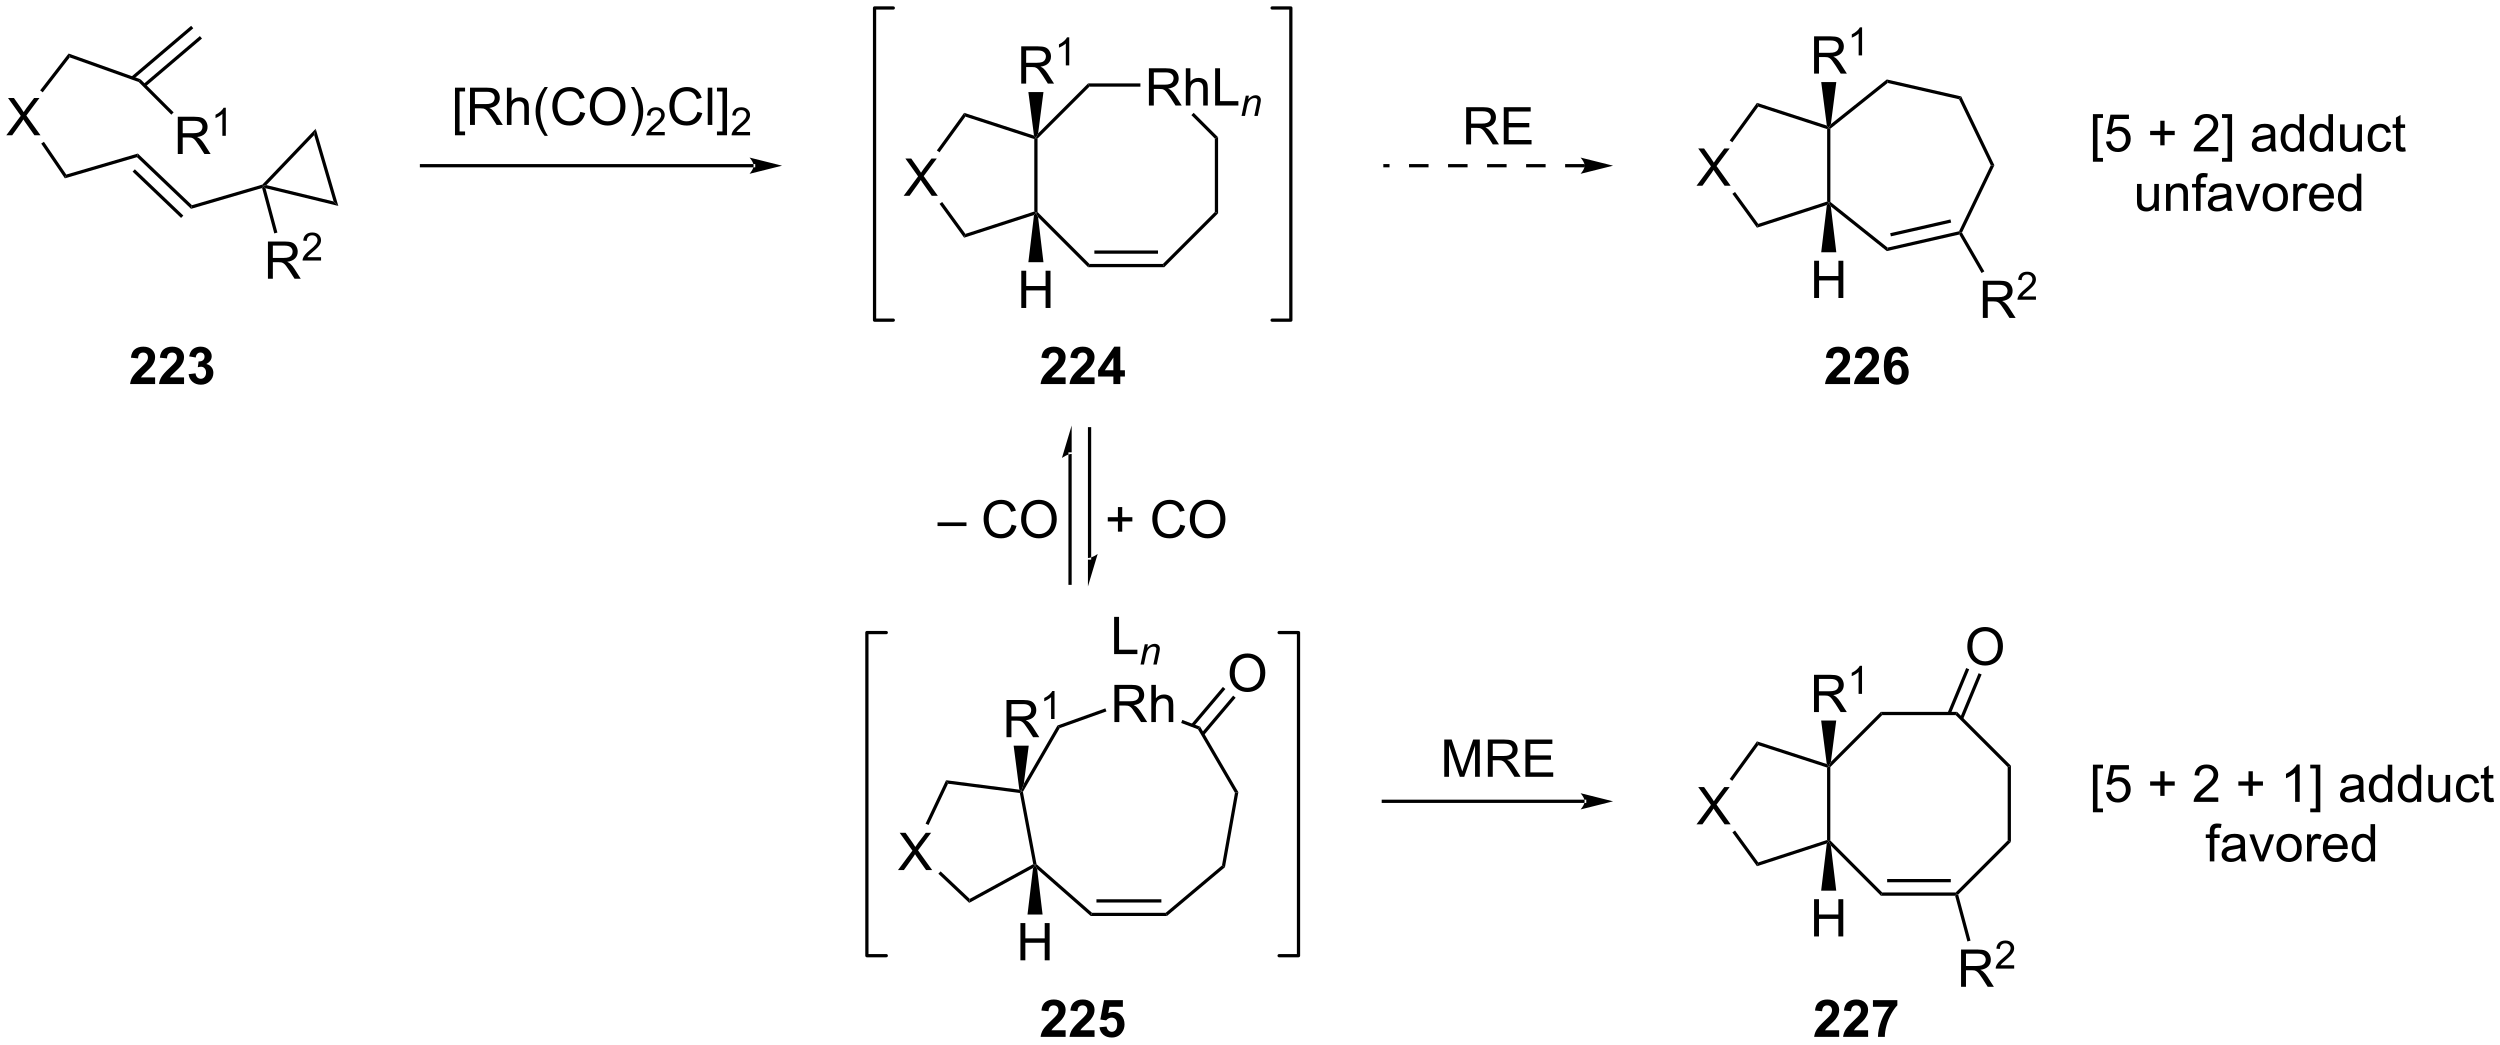 <?xml version="1.0" encoding="UTF-8"?>
<!DOCTYPE svg PUBLIC '-//W3C//DTD SVG 1.0//EN'
          'http://www.w3.org/TR/2001/REC-SVG-20010904/DTD/svg10.dtd'>
<svg stroke-dasharray="none" shape-rendering="auto" xmlns="http://www.w3.org/2000/svg" font-family="'Dialog'" text-rendering="auto" width="1024" fill-opacity="1" color-interpolation="auto" color-rendering="auto" preserveAspectRatio="xMidYMid meet" font-size="12px" viewBox="0 0 1024 428" fill="black" xmlns:xlink="http://www.w3.org/1999/xlink" stroke="black" image-rendering="auto" stroke-miterlimit="10" stroke-linecap="square" stroke-linejoin="miter" font-style="normal" stroke-width="1" height="428" stroke-dashoffset="0" font-weight="normal" stroke-opacity="1"
><!--Generated by the Batik Graphics2D SVG Generator--><defs id="genericDefs"
  /><g
  ><defs id="defs1"
    ><clipPath clipPathUnits="userSpaceOnUse" id="clipPath1"
      ><path d="M0.683 3.768 L396.111 3.768 L396.111 168.851 L0.683 168.851 L0.683 3.768 Z"
      /></clipPath
      ><clipPath clipPathUnits="userSpaceOnUse" id="clipPath2"
      ><path d="M-0.936 24.042 L-0.936 184.535 L383.498 184.535 L383.498 24.042 Z"
      /></clipPath
    ></defs
    ><g transform="scale(2.59,2.59) translate(-0.683,-3.768) matrix(1.029,0,0,1.029,1.646,-20.962)"
    ><path d="M0.036 44.817 L2.25 41.833 L0.297 39.091 L1.2 39.091 L2.24 40.559 Q2.562 41.015 2.7 41.263 Q2.891 40.95 3.154 40.609 L4.305 39.091 L5.13 39.091 L3.117 41.789 L5.287 44.817 L4.349 44.817 L2.906 42.773 Q2.787 42.598 2.656 42.39 Q2.466 42.703 2.383 42.82 L0.945 44.817 L0.036 44.817 Z" stroke="none" clip-path="url(#clipPath2)"
    /></g
    ><g transform="matrix(2.664,0,0,2.664,2.493,-64.04)"
    ><path d="M5.402 46.12 L5.816 45.838 L9.252 50.876 L9.044 51.458 Z" stroke="none" clip-path="url(#clipPath2)"
    /></g
    ><g transform="matrix(2.664,0,0,2.664,2.493,-64.04)"
    ><path d="M9.044 51.458 L9.252 50.876 L20.256 47.647 L20.12 48.208 Z" stroke="none" clip-path="url(#clipPath2)"
    /></g
    ><g transform="matrix(2.664,0,0,2.664,2.493,-64.04)"
    ><path d="M20.665 36.221 L20.391 36.654 L9.785 32.864 L9.611 32.271 Z" stroke="none" clip-path="url(#clipPath2)"
    /></g
    ><g transform="matrix(2.664,0,0,2.664,2.493,-64.04)"
    ><path d="M9.611 32.271 L9.785 32.864 L5.633 38.238 L5.238 37.932 Z" stroke="none" clip-path="url(#clipPath2)"
    /></g
    ><g transform="matrix(2.664,0,0,2.664,2.493,-64.04)"
    ><path d="M21.424 37.362 L30.12 29.966 L29.797 29.585 L21.1 36.981 ZM19.565 36.226 L28.779 28.389 L28.456 28.008 L19.241 35.845 Z" stroke="none" clip-path="url(#clipPath2)"
    /></g
    ><g transform="matrix(2.664,0,0,2.664,2.493,-64.04)"
    ><path d="M20.12 48.208 L20.256 47.647 L28.576 55.587 L28.44 56.148 ZM19.451 50.431 L26.906 57.546 L27.251 57.184 L19.796 50.069 Z" stroke="none" clip-path="url(#clipPath2)"
    /></g
    ><g transform="matrix(2.664,0,0,2.664,2.493,-64.04)"
    ><path d="M28.44 56.148 L28.576 55.587 L39.404 52.416 L39.538 52.637 L39.363 52.949 Z" stroke="none" clip-path="url(#clipPath2)"
    /></g
    ><g transform="matrix(2.664,0,0,2.664,2.493,-64.04)"
    ><path d="M39.889 52.98 L39.538 52.637 L40.018 52.497 L50.356 55.012 L51.08 55.702 Z" stroke="none" clip-path="url(#clipPath2)"
    /></g
    ><g transform="matrix(2.664,0,0,2.664,2.493,-64.04)"
    ><path d="M51.08 55.702 L50.356 55.012 L47.37 44.803 L47.606 43.831 Z" stroke="none" clip-path="url(#clipPath2)"
    /></g
    ><g transform="matrix(2.664,0,0,2.664,2.493,-64.04)"
    ><path d="M47.606 43.831 L47.37 44.803 L40.018 52.497 L39.538 52.637 L39.404 52.416 Z" stroke="none" clip-path="url(#clipPath2)"
    /></g
    ><g transform="matrix(2.664,0,0,2.664,2.493,-64.04)"
    ><path d="M114.935 49.764 L114.935 49.764 L63.87 49.764 L63.62 49.764 L63.62 49.264 L63.87 49.264 L114.935 49.264 L115.185 49.264 L115.185 49.764 ZM119.31 49.514 L114.31 48.264 C114.31 48.264 114.935 48.967 114.935 49.514 C114.935 50.061 114.31 50.764 114.31 50.764 Z" stroke="none" clip-path="url(#clipPath2)"
    /></g
    ><g transform="matrix(2.664,0,0,2.664,2.493,-64.04)"
    ><path d="M69.02 44.835 L69.02 37.518 L70.57 37.518 L70.57 38.099 L69.723 38.099 L69.723 44.252 L70.57 44.252 L70.57 44.835 L69.02 44.835 ZM71.329 43.244 L71.329 37.518 L73.868 37.518 Q74.634 37.518 75.032 37.671 Q75.43 37.825 75.667 38.216 Q75.907 38.606 75.907 39.08 Q75.907 39.69 75.511 40.109 Q75.118 40.526 74.292 40.638 Q74.594 40.783 74.751 40.924 Q75.082 41.229 75.378 41.684 L76.376 43.244 L75.423 43.244 L74.665 42.052 Q74.332 41.536 74.115 41.263 Q73.902 40.989 73.733 40.88 Q73.563 40.77 73.386 40.729 Q73.259 40.7 72.964 40.7 L72.087 40.7 L72.087 43.244 L71.329 43.244 ZM72.087 40.044 L73.714 40.044 Q74.235 40.044 74.527 39.937 Q74.821 39.83 74.972 39.593 Q75.126 39.356 75.126 39.08 Q75.126 38.674 74.829 38.414 Q74.535 38.151 73.899 38.151 L72.087 38.151 L72.087 40.044 ZM77.005 43.244 L77.005 37.518 L77.708 37.518 L77.708 39.572 Q78.2 39.002 78.95 39.002 Q79.411 39.002 79.749 39.184 Q80.091 39.364 80.236 39.684 Q80.382 40.005 80.382 40.614 L80.382 43.244 L79.679 43.244 L79.679 40.614 Q79.679 40.088 79.45 39.849 Q79.223 39.606 78.804 39.606 Q78.492 39.606 78.216 39.77 Q77.942 39.932 77.825 40.21 Q77.708 40.486 77.708 40.974 L77.708 43.244 L77.005 43.244 ZM82.798 44.929 Q82.214 44.195 81.811 43.21 Q81.41 42.224 81.41 41.169 Q81.41 40.239 81.712 39.388 Q82.063 38.401 82.798 37.419 L83.3 37.419 Q82.829 38.231 82.675 38.58 Q82.438 39.119 82.3 39.705 Q82.134 40.434 82.134 41.174 Q82.134 43.052 83.3 44.929 L82.798 44.929 ZM88.292 41.236 L89.05 41.427 Q88.813 42.361 88.193 42.854 Q87.574 43.343 86.68 43.343 Q85.753 43.343 85.173 42.966 Q84.594 42.588 84.29 41.874 Q83.988 41.158 83.988 40.338 Q83.988 39.442 84.329 38.778 Q84.673 38.111 85.303 37.765 Q85.933 37.419 86.691 37.419 Q87.55 37.419 88.136 37.856 Q88.722 38.294 88.954 39.088 L88.207 39.263 Q88.009 38.638 87.628 38.354 Q87.251 38.067 86.675 38.067 Q86.016 38.067 85.571 38.385 Q85.128 38.7 84.949 39.234 Q84.769 39.768 84.769 40.333 Q84.769 41.065 84.983 41.609 Q85.196 42.153 85.644 42.424 Q86.094 42.692 86.618 42.692 Q87.253 42.692 87.693 42.325 Q88.136 41.958 88.292 41.236 ZM89.755 40.455 Q89.755 39.028 90.52 38.224 Q91.286 37.416 92.497 37.416 Q93.288 37.416 93.924 37.796 Q94.562 38.174 94.895 38.851 Q95.231 39.528 95.231 40.388 Q95.231 41.26 94.88 41.947 Q94.528 42.635 93.882 42.989 Q93.239 43.343 92.492 43.343 Q91.684 43.343 91.046 42.953 Q90.411 42.559 90.083 41.885 Q89.755 41.208 89.755 40.455 ZM90.536 40.466 Q90.536 41.502 91.091 42.099 Q91.648 42.692 92.489 42.692 Q93.343 42.692 93.895 42.091 Q94.45 41.489 94.45 40.385 Q94.45 39.684 94.213 39.164 Q93.976 38.643 93.52 38.356 Q93.067 38.067 92.499 38.067 Q91.695 38.067 91.114 38.622 Q90.536 39.174 90.536 40.466 ZM96.579 44.929 L96.074 44.929 Q97.243 43.052 97.243 41.174 Q97.243 40.44 97.074 39.716 Q96.941 39.13 96.704 38.591 Q96.55 38.239 96.074 37.419 L96.579 37.419 Q97.313 38.401 97.665 39.388 Q97.964 40.239 97.964 41.169 Q97.964 42.224 97.561 43.21 Q97.157 44.195 96.579 44.929 Z" stroke="none" clip-path="url(#clipPath2)"
    /></g
    ><g transform="matrix(2.664,0,0,2.664,2.493,-64.04)"
    ><path d="M101.275 44.337 L101.275 44.844 L98.435 44.844 Q98.429 44.653 98.497 44.477 Q98.605 44.188 98.843 43.907 Q99.083 43.626 99.535 43.256 Q100.234 42.682 100.48 42.346 Q100.726 42.01 100.726 41.712 Q100.726 41.399 100.501 41.184 Q100.279 40.967 99.917 40.967 Q99.537 40.967 99.308 41.196 Q99.079 41.424 99.078 41.829 L98.535 41.774 Q98.591 41.167 98.954 40.85 Q99.318 40.532 99.929 40.532 Q100.548 40.532 100.908 40.876 Q101.269 41.217 101.269 41.723 Q101.269 41.981 101.163 42.231 Q101.058 42.479 100.812 42.755 Q100.568 43.03 99.999 43.51 Q99.525 43.909 99.39 44.051 Q99.255 44.194 99.167 44.337 L101.275 44.337 Z" stroke="none" clip-path="url(#clipPath2)"
    /></g
    ><g transform="matrix(2.664,0,0,2.664,2.493,-64.04)"
    ><path d="M106.293 41.236 L107.051 41.427 Q106.814 42.361 106.194 42.854 Q105.575 43.343 104.681 43.343 Q103.754 43.343 103.174 42.966 Q102.595 42.588 102.291 41.874 Q101.989 41.158 101.989 40.338 Q101.989 39.442 102.33 38.778 Q102.674 38.111 103.304 37.765 Q103.934 37.419 104.692 37.419 Q105.551 37.419 106.137 37.856 Q106.723 38.294 106.955 39.088 L106.207 39.263 Q106.01 38.638 105.629 38.354 Q105.252 38.067 104.676 38.067 Q104.017 38.067 103.572 38.385 Q103.129 38.7 102.95 39.234 Q102.77 39.768 102.77 40.333 Q102.77 41.065 102.983 41.609 Q103.197 42.153 103.645 42.424 Q104.095 42.692 104.619 42.692 Q105.254 42.692 105.694 42.325 Q106.137 41.958 106.293 41.236 ZM107.881 43.244 L107.881 37.518 L108.584 37.518 L108.584 43.244 L107.881 43.244 ZM110.848 44.835 L109.299 44.835 L109.299 44.252 L110.145 44.252 L110.145 38.099 L109.299 38.099 L109.299 37.518 L110.848 37.518 L110.848 44.835 Z" stroke="none" clip-path="url(#clipPath2)"
    /></g
    ><g transform="matrix(2.664,0,0,2.664,2.493,-64.04)"
    ><path d="M114.389 44.337 L114.389 44.844 L111.549 44.844 Q111.543 44.653 111.612 44.477 Q111.719 44.188 111.957 43.907 Q112.198 43.626 112.649 43.256 Q113.348 42.682 113.594 42.346 Q113.84 42.01 113.84 41.712 Q113.84 41.399 113.616 41.184 Q113.393 40.967 113.032 40.967 Q112.651 40.967 112.422 41.196 Q112.194 41.424 112.192 41.829 L111.649 41.774 Q111.706 41.167 112.069 40.85 Q112.432 40.532 113.043 40.532 Q113.662 40.532 114.022 40.876 Q114.383 41.217 114.383 41.723 Q114.383 41.981 114.278 42.231 Q114.172 42.479 113.926 42.755 Q113.682 43.03 113.114 43.51 Q112.639 43.909 112.504 44.051 Q112.37 44.194 112.282 44.337 L114.389 44.337 Z" stroke="none" clip-path="url(#clipPath2)"
    /></g
    ><g transform="matrix(2.664,0,0,2.664,2.493,-64.04)"
    ><path d="M175.711 40.261 L175.711 34.535 L178.25 34.535 Q179.016 34.535 179.414 34.688 Q179.813 34.842 180.049 35.233 Q180.289 35.623 180.289 36.097 Q180.289 36.707 179.893 37.126 Q179.5 37.542 178.674 37.654 Q178.977 37.8 179.133 37.941 Q179.464 38.246 179.761 38.701 L180.758 40.261 L179.805 40.261 L179.047 39.069 Q178.714 38.553 178.498 38.279 Q178.284 38.006 178.115 37.897 Q177.945 37.787 177.768 37.746 Q177.641 37.717 177.346 37.717 L176.469 37.717 L176.469 40.261 L175.711 40.261 ZM176.469 37.061 L178.096 37.061 Q178.617 37.061 178.909 36.954 Q179.203 36.847 179.354 36.61 Q179.508 36.373 179.508 36.097 Q179.508 35.691 179.211 35.431 Q178.917 35.167 178.281 35.167 L176.469 35.167 L176.469 37.061 ZM181.387 40.261 L181.387 34.535 L182.09 34.535 L182.09 36.589 Q182.582 36.019 183.332 36.019 Q183.793 36.019 184.132 36.201 Q184.473 36.381 184.619 36.701 Q184.764 37.022 184.764 37.631 L184.764 40.261 L184.061 40.261 L184.061 37.631 Q184.061 37.105 183.832 36.865 Q183.606 36.623 183.186 36.623 Q182.874 36.623 182.598 36.787 Q182.324 36.949 182.207 37.227 Q182.09 37.504 182.09 37.99 L182.09 40.261 L181.387 40.261 ZM185.893 40.261 L185.893 34.535 L186.651 34.535 L186.651 39.584 L189.471 39.584 L189.471 40.261 L185.893 40.261 Z" stroke="none" clip-path="url(#clipPath2)"
    /></g
    ><g transform="matrix(2.664,0,0,2.664,2.493,-64.04)"
    ><path d="M189.956 41.861 L190.606 38.75 L191.087 38.75 L190.973 39.291 Q191.286 38.973 191.557 38.826 Q191.831 38.68 192.116 38.68 Q192.493 38.68 192.708 38.885 Q192.925 39.09 192.925 39.432 Q192.925 39.605 192.848 39.977 L192.452 41.861 L191.923 41.861 L192.335 39.889 Q192.397 39.602 192.397 39.465 Q192.397 39.309 192.29 39.213 Q192.182 39.115 191.981 39.115 Q191.573 39.115 191.255 39.408 Q190.938 39.701 190.788 40.414 L190.487 41.861 L189.956 41.861 Z" stroke="none" clip-path="url(#clipPath2)"
    /></g
    ><g transform="matrix(2.664,0,0,2.664,2.493,-64.04)"
    ><path d="M158.089 45.423 L158.339 45.241 L158.589 45.345 L158.589 56.638 L158.339 56.741 L158.089 56.56 Z" stroke="none" clip-path="url(#clipPath2)"
    /></g
    ><g transform="matrix(2.664,0,0,2.664,2.493,-64.04)"
    ><path d="M158.671 57.427 L158.339 56.741 L158.589 56.638 L166.573 64.621 L166.366 65.121 Z" stroke="none" clip-path="url(#clipPath2)"
    /></g
    ><g transform="matrix(2.664,0,0,2.664,2.493,-64.04)"
    ><path d="M166.366 65.121 L166.573 64.621 L177.866 64.621 L178.073 65.121 ZM167.327 63.051 L177.112 63.051 L177.112 62.551 L167.327 62.551 Z" stroke="none" clip-path="url(#clipPath2)"
    /></g
    ><g transform="matrix(2.664,0,0,2.664,2.493,-64.04)"
    ><path d="M178.073 65.121 L177.866 64.621 L185.85 56.638 L186.35 56.845 Z" stroke="none" clip-path="url(#clipPath2)"
    /></g
    ><g transform="matrix(2.664,0,0,2.664,2.493,-64.04)"
    ><path d="M186.35 56.845 L185.85 56.638 L185.85 45.345 L186.35 45.138 Z" stroke="none" clip-path="url(#clipPath2)"
    /></g
    ><g transform="matrix(2.664,0,0,2.664,2.493,-64.04)"
    ><path d="M186.35 45.138 L185.85 45.345 L182.243 41.738 L182.596 41.385 Z" stroke="none" clip-path="url(#clipPath2)"
    /></g
    ><g transform="matrix(2.664,0,0,2.664,2.493,-64.04)"
    ><path d="M174.406 36.861 L174.406 37.361 L166.573 37.361 L166.366 36.861 Z" stroke="none" clip-path="url(#clipPath2)"
    /></g
    ><g transform="matrix(2.664,0,0,2.664,2.493,-64.04)"
    ><path d="M166.366 36.861 L166.573 37.361 L158.589 45.345 L158.339 45.241 L158.679 44.548 Z" stroke="none" clip-path="url(#clipPath2)"
    /></g
    ><g transform="matrix(2.664,0,0,2.664,2.493,-64.04)"
    ><path d="M138.008 54.141 L140.221 51.157 L138.268 48.415 L139.172 48.415 L140.211 49.883 Q140.534 50.339 140.672 50.587 Q140.862 50.274 141.125 49.933 L142.276 48.415 L143.102 48.415 L141.089 51.113 L143.258 54.141 L142.32 54.141 L140.878 52.097 Q140.758 51.923 140.628 51.714 Q140.438 52.027 140.354 52.144 L138.917 54.141 L138.008 54.141 Z" stroke="none" clip-path="url(#clipPath2)"
    /></g
    ><g transform="matrix(2.664,0,0,2.664,2.493,-64.04)"
    ><path d="M158.043 44.882 L158.339 45.241 L158.089 45.423 L147.495 41.975 L147.304 41.387 Z" stroke="none" clip-path="url(#clipPath2)"
    /></g
    ><g transform="matrix(2.664,0,0,2.664,2.493,-64.04)"
    ><path d="M147.304 41.387 L147.495 41.975 L143.512 47.461 L143.107 47.167 Z" stroke="none" clip-path="url(#clipPath2)"
    /></g
    ><g transform="matrix(2.664,0,0,2.664,2.493,-64.04)"
    ><path d="M143.526 55.388 L143.93 55.094 L147.495 59.998 L147.304 60.585 Z" stroke="none" clip-path="url(#clipPath2)"
    /></g
    ><g transform="matrix(2.664,0,0,2.664,2.493,-64.04)"
    ><path d="M147.304 60.585 L147.495 59.998 L158.089 56.56 L158.339 56.741 L158.047 57.099 Z" stroke="none" clip-path="url(#clipPath2)"
    /></g
    ><g transform="matrix(2.664,0,0,2.664,2.493,-64.04)"
    ><path d="M224.492 46.244 L224.492 40.518 L227.031 40.518 Q227.797 40.518 228.196 40.671 Q228.594 40.825 228.831 41.216 Q229.071 41.606 229.071 42.08 Q229.071 42.69 228.675 43.109 Q228.281 43.526 227.456 43.638 Q227.758 43.783 227.914 43.924 Q228.245 44.229 228.542 44.684 L229.539 46.244 L228.586 46.244 L227.828 45.052 Q227.495 44.536 227.279 44.263 Q227.065 43.989 226.896 43.88 Q226.727 43.77 226.55 43.729 Q226.422 43.7 226.128 43.7 L225.25 43.7 L225.25 46.244 L224.492 46.244 ZM225.25 43.044 L226.878 43.044 Q227.399 43.044 227.69 42.937 Q227.985 42.83 228.136 42.593 Q228.289 42.356 228.289 42.08 Q228.289 41.674 227.992 41.414 Q227.698 41.151 227.063 41.151 L225.25 41.151 L225.25 43.044 ZM230.272 46.244 L230.272 40.518 L234.413 40.518 L234.413 41.192 L231.03 41.192 L231.03 42.947 L234.199 42.947 L234.199 43.619 L231.03 43.619 L231.03 45.567 L234.546 45.567 L234.546 46.244 L230.272 46.244 Z" stroke="none" clip-path="url(#clipPath2)"
    /></g
    ><g transform="matrix(2.664,0,0,2.664,2.493,-64.04)"
    ><path d="M320.859 48.905 L320.859 41.588 L322.408 41.588 L322.408 42.169 L321.562 42.169 L321.562 48.322 L322.408 48.322 L322.408 48.905 L320.859 48.905 ZM322.871 45.814 L323.608 45.752 Q323.691 46.291 323.988 46.562 Q324.287 46.833 324.709 46.833 Q325.217 46.833 325.568 46.45 Q325.92 46.067 325.92 45.434 Q325.92 44.833 325.582 44.486 Q325.246 44.137 324.699 44.137 Q324.358 44.137 324.084 44.294 Q323.811 44.447 323.654 44.692 L322.996 44.606 L323.55 41.666 L326.397 41.666 L326.397 42.338 L324.113 42.338 L323.803 43.877 Q324.318 43.517 324.886 43.517 Q325.636 43.517 326.152 44.038 Q326.668 44.556 326.668 45.372 Q326.668 46.15 326.214 46.715 Q325.662 47.413 324.709 47.413 Q323.928 47.413 323.433 46.976 Q322.941 46.536 322.871 45.814 ZM331.214 46.387 L331.214 44.817 L329.654 44.817 L329.654 44.161 L331.214 44.161 L331.214 42.603 L331.878 42.603 L331.878 44.161 L333.436 44.161 L333.436 44.817 L331.878 44.817 L331.878 46.387 L331.214 46.387 ZM340.132 46.637 L340.132 47.314 L336.346 47.314 Q336.338 47.059 336.429 46.825 Q336.572 46.439 336.89 46.064 Q337.21 45.689 337.812 45.197 Q338.744 44.431 339.072 43.984 Q339.401 43.536 339.401 43.137 Q339.401 42.721 339.101 42.434 Q338.804 42.145 338.322 42.145 Q337.815 42.145 337.51 42.45 Q337.205 42.754 337.203 43.294 L336.479 43.221 Q336.554 42.411 337.039 41.989 Q337.523 41.564 338.338 41.564 Q339.164 41.564 339.643 42.023 Q340.125 42.478 340.125 43.153 Q340.125 43.497 339.984 43.83 Q339.843 44.161 339.515 44.528 Q339.19 44.895 338.432 45.536 Q337.799 46.067 337.619 46.257 Q337.44 46.447 337.322 46.637 L340.132 46.637 ZM342.256 48.905 L340.707 48.905 L340.707 48.322 L341.553 48.322 L341.553 42.169 L340.707 42.169 L340.707 41.588 L342.256 41.588 L342.256 48.905 ZM348.233 46.801 Q347.842 47.135 347.48 47.273 Q347.121 47.408 346.707 47.408 Q346.022 47.408 345.654 47.075 Q345.287 46.739 345.287 46.221 Q345.287 45.916 345.425 45.663 Q345.566 45.411 345.79 45.26 Q346.014 45.106 346.295 45.028 Q346.503 44.973 346.92 44.924 Q347.772 44.822 348.175 44.681 Q348.178 44.536 348.178 44.497 Q348.178 44.067 347.98 43.892 Q347.709 43.653 347.178 43.653 Q346.683 43.653 346.446 43.827 Q346.209 44.002 346.097 44.442 L345.41 44.348 Q345.503 43.908 345.717 43.637 Q345.933 43.364 346.339 43.218 Q346.746 43.072 347.279 43.072 Q347.811 43.072 348.141 43.197 Q348.475 43.322 348.631 43.512 Q348.787 43.7 348.85 43.989 Q348.886 44.169 348.886 44.637 L348.886 45.575 Q348.886 46.556 348.93 46.817 Q348.975 47.075 349.108 47.314 L348.373 47.314 Q348.264 47.096 348.233 46.801 ZM348.175 45.231 Q347.793 45.387 347.027 45.497 Q346.592 45.559 346.412 45.637 Q346.233 45.715 346.134 45.866 Q346.037 46.017 346.037 46.2 Q346.037 46.481 346.251 46.669 Q346.464 46.856 346.873 46.856 Q347.279 46.856 347.594 46.679 Q347.912 46.502 348.061 46.192 Q348.175 45.955 348.175 45.489 L348.175 45.231 ZM352.666 47.314 L352.666 46.791 Q352.273 47.408 351.507 47.408 Q351.01 47.408 350.593 47.135 Q350.179 46.861 349.95 46.372 Q349.721 45.879 349.721 45.244 Q349.721 44.622 349.927 44.116 Q350.135 43.611 350.549 43.343 Q350.963 43.072 351.476 43.072 Q351.851 43.072 352.143 43.231 Q352.437 43.387 352.619 43.642 L352.619 41.588 L353.32 41.588 L353.32 47.314 L352.666 47.314 ZM350.445 45.244 Q350.445 46.041 350.781 46.437 Q351.117 46.83 351.572 46.83 Q352.033 46.83 352.356 46.452 Q352.679 46.075 352.679 45.301 Q352.679 44.45 352.351 44.051 Q352.023 43.653 351.541 43.653 Q351.072 43.653 350.757 44.036 Q350.445 44.419 350.445 45.244 ZM357.115 47.314 L357.115 46.791 Q356.722 47.408 355.957 47.408 Q355.459 47.408 355.043 47.135 Q354.628 46.861 354.399 46.372 Q354.17 45.879 354.17 45.244 Q354.17 44.622 354.376 44.116 Q354.584 43.611 354.998 43.343 Q355.412 43.072 355.925 43.072 Q356.3 43.072 356.592 43.231 Q356.886 43.387 357.068 43.642 L357.068 41.588 L357.769 41.588 L357.769 47.314 L357.115 47.314 ZM354.894 45.244 Q354.894 46.041 355.23 46.437 Q355.566 46.83 356.022 46.83 Q356.483 46.83 356.805 46.452 Q357.128 46.075 357.128 45.301 Q357.128 44.45 356.8 44.051 Q356.472 43.653 355.99 43.653 Q355.522 43.653 355.207 44.036 Q354.894 44.419 354.894 45.244 ZM361.593 47.314 L361.593 46.705 Q361.109 47.408 360.276 47.408 Q359.908 47.408 359.591 47.267 Q359.273 47.127 359.117 46.913 Q358.963 46.7 358.901 46.392 Q358.859 46.184 358.859 45.736 L358.859 43.166 L359.562 43.166 L359.562 45.465 Q359.562 46.017 359.604 46.208 Q359.671 46.486 359.885 46.645 Q360.101 46.801 360.416 46.801 Q360.734 46.801 361.01 46.64 Q361.289 46.478 361.403 46.2 Q361.518 45.919 361.518 45.387 L361.518 43.166 L362.221 43.166 L362.221 47.314 L361.593 47.314 ZM366.029 45.794 L366.722 45.885 Q366.608 46.598 366.141 47.004 Q365.675 47.408 364.996 47.408 Q364.144 47.408 363.626 46.851 Q363.108 46.294 363.108 45.254 Q363.108 44.583 363.329 44.08 Q363.553 43.575 364.009 43.325 Q364.464 43.072 364.998 43.072 Q365.675 43.072 366.105 43.413 Q366.535 43.754 366.654 44.385 L365.972 44.489 Q365.873 44.072 365.626 43.861 Q365.378 43.65 365.027 43.65 Q364.496 43.65 364.162 44.03 Q363.832 44.411 363.832 45.236 Q363.832 46.072 364.152 46.452 Q364.472 46.83 364.988 46.83 Q365.402 46.83 365.678 46.577 Q365.957 46.322 366.029 45.794 ZM368.858 46.684 L368.959 47.306 Q368.662 47.369 368.428 47.369 Q368.045 47.369 367.834 47.249 Q367.623 47.127 367.537 46.929 Q367.451 46.731 367.451 46.098 L367.451 43.713 L366.936 43.713 L366.936 43.166 L367.451 43.166 L367.451 42.137 L368.152 41.715 L368.152 43.166 L368.858 43.166 L368.858 43.713 L368.152 43.713 L368.152 46.137 Q368.152 46.439 368.188 46.525 Q368.225 46.611 368.308 46.663 Q368.394 46.713 368.55 46.713 Q368.668 46.713 368.858 46.684 Z" stroke="none" clip-path="url(#clipPath2)"
    /></g
    ><g transform="matrix(2.664,0,0,2.664,2.493,-64.04)"
    ><path d="M330.369 56.464 L330.369 55.855 Q329.884 56.558 329.051 56.558 Q328.684 56.558 328.366 56.417 Q328.048 56.277 327.892 56.063 Q327.738 55.85 327.676 55.542 Q327.634 55.334 327.634 54.886 L327.634 52.316 L328.337 52.316 L328.337 54.615 Q328.337 55.167 328.379 55.358 Q328.447 55.636 328.66 55.795 Q328.876 55.951 329.192 55.951 Q329.509 55.951 329.785 55.79 Q330.064 55.628 330.178 55.35 Q330.293 55.069 330.293 54.537 L330.293 52.316 L330.996 52.316 L330.996 56.464 L330.369 56.464 ZM332.099 56.464 L332.099 52.316 L332.732 52.316 L332.732 52.904 Q333.188 52.222 334.052 52.222 Q334.427 52.222 334.74 52.358 Q335.055 52.49 335.211 52.709 Q335.367 52.928 335.43 53.23 Q335.469 53.425 335.469 53.912 L335.469 56.464 L334.766 56.464 L334.766 53.941 Q334.766 53.511 334.682 53.298 Q334.602 53.084 334.393 52.959 Q334.185 52.831 333.904 52.831 Q333.453 52.831 333.128 53.118 Q332.802 53.402 332.802 54.199 L332.802 56.464 L332.099 56.464 ZM336.715 56.464 L336.715 52.863 L336.095 52.863 L336.095 52.316 L336.715 52.316 L336.715 51.873 Q336.715 51.456 336.791 51.253 Q336.892 50.98 337.147 50.811 Q337.402 50.639 337.863 50.639 Q338.16 50.639 338.52 50.709 L338.416 51.324 Q338.197 51.285 338.001 51.285 Q337.681 51.285 337.548 51.423 Q337.416 51.558 337.416 51.933 L337.416 52.316 L338.223 52.316 L338.223 52.863 L337.416 52.863 L337.416 56.464 L336.715 56.464 ZM341.477 55.951 Q341.086 56.285 340.724 56.423 Q340.365 56.558 339.951 56.558 Q339.266 56.558 338.899 56.225 Q338.531 55.889 338.531 55.37 Q338.531 55.066 338.669 54.813 Q338.81 54.561 339.034 54.41 Q339.258 54.256 339.539 54.178 Q339.748 54.123 340.164 54.074 Q341.016 53.972 341.419 53.831 Q341.422 53.686 341.422 53.647 Q341.422 53.217 341.224 53.042 Q340.953 52.803 340.422 52.803 Q339.927 52.803 339.69 52.977 Q339.453 53.152 339.341 53.592 L338.654 53.498 Q338.748 53.058 338.961 52.787 Q339.177 52.514 339.583 52.368 Q339.99 52.222 340.524 52.222 Q341.055 52.222 341.385 52.347 Q341.719 52.472 341.875 52.662 Q342.031 52.85 342.094 53.139 Q342.13 53.319 342.13 53.787 L342.13 54.725 Q342.13 55.706 342.175 55.967 Q342.219 56.225 342.352 56.464 L341.617 56.464 Q341.508 56.245 341.477 55.951 ZM341.419 54.381 Q341.037 54.537 340.271 54.647 Q339.836 54.709 339.656 54.787 Q339.477 54.865 339.378 55.016 Q339.281 55.167 339.281 55.35 Q339.281 55.631 339.495 55.819 Q339.708 56.006 340.117 56.006 Q340.524 56.006 340.839 55.829 Q341.156 55.652 341.305 55.342 Q341.419 55.105 341.419 54.639 L341.419 54.381 ZM344.371 56.464 L342.793 52.316 L343.535 52.316 L344.426 54.8 Q344.572 55.201 344.692 55.636 Q344.785 55.308 344.954 54.847 L345.876 52.316 L346.598 52.316 L345.027 56.464 L344.371 56.464 ZM346.957 54.389 Q346.957 53.238 347.598 52.683 Q348.134 52.222 348.902 52.222 Q349.759 52.222 350.301 52.782 Q350.845 53.342 350.845 54.331 Q350.845 55.131 350.603 55.592 Q350.363 56.05 349.905 56.305 Q349.447 56.558 348.902 56.558 Q348.033 56.558 347.494 56.001 Q346.957 55.441 346.957 54.389 ZM347.681 54.389 Q347.681 55.186 348.027 55.584 Q348.376 55.98 348.902 55.98 Q349.426 55.98 349.772 55.581 Q350.121 55.183 350.121 54.365 Q350.121 53.597 349.772 53.201 Q349.423 52.803 348.902 52.803 Q348.376 52.803 348.027 53.199 Q347.681 53.592 347.681 54.389 ZM351.662 56.464 L351.662 52.316 L352.294 52.316 L352.294 52.944 Q352.537 52.503 352.74 52.363 Q352.945 52.222 353.193 52.222 Q353.547 52.222 353.914 52.449 L353.672 53.1 Q353.414 52.949 353.156 52.949 Q352.927 52.949 352.742 53.087 Q352.56 53.225 352.482 53.472 Q352.365 53.847 352.365 54.292 L352.365 56.464 L351.662 56.464 ZM357.172 55.128 L357.899 55.217 Q357.727 55.855 357.26 56.206 Q356.797 56.558 356.076 56.558 Q355.164 56.558 354.63 55.998 Q354.099 55.436 354.099 54.425 Q354.099 53.378 354.638 52.8 Q355.177 52.222 356.037 52.222 Q356.867 52.222 357.393 52.79 Q357.922 53.355 357.922 54.381 Q357.922 54.444 357.919 54.569 L354.826 54.569 Q354.865 55.253 355.211 55.618 Q355.56 55.98 356.078 55.98 Q356.466 55.98 356.74 55.777 Q357.013 55.574 357.172 55.128 ZM354.865 53.99 L357.18 53.99 Q357.133 53.467 356.914 53.206 Q356.578 52.8 356.044 52.8 Q355.56 52.8 355.229 53.126 Q354.899 53.449 354.865 53.99 ZM361.473 56.464 L361.473 55.941 Q361.079 56.558 360.314 56.558 Q359.817 56.558 359.4 56.285 Q358.986 56.011 358.757 55.522 Q358.527 55.029 358.527 54.394 Q358.527 53.772 358.733 53.266 Q358.942 52.761 359.356 52.493 Q359.77 52.222 360.283 52.222 Q360.658 52.222 360.949 52.381 Q361.244 52.537 361.426 52.792 L361.426 50.738 L362.126 50.738 L362.126 56.464 L361.473 56.464 ZM359.251 54.394 Q359.251 55.191 359.587 55.587 Q359.923 55.98 360.379 55.98 Q360.84 55.98 361.163 55.602 Q361.486 55.225 361.486 54.451 Q361.486 53.6 361.158 53.201 Q360.829 52.803 360.348 52.803 Q359.879 52.803 359.564 53.186 Q359.251 53.569 359.251 54.394 Z" stroke="none" clip-path="url(#clipPath2)"
    /></g
    ><g stroke-width="0.5" transform="matrix(2.664,0,0,2.664,2.493,-64.04)" stroke-linejoin="round" stroke-linecap="round"
    ><path fill="none" d="M194.655 73.264 L197.535 73.264 L197.535 25.264 L194.655 25.264" clip-path="url(#clipPath2)"
    /></g
    ><g stroke-width="0.5" transform="matrix(2.664,0,0,2.664,2.493,-64.04)" stroke-linejoin="round" stroke-linecap="round"
    ><path fill="none" d="M136.41 25.264 L133.53 25.264 L133.53 73.264 L136.41 73.264" clip-path="url(#clipPath2)"
    /></g
    ><g transform="matrix(2.664,0,0,2.664,2.493,-64.04)"
    ><path d="M279.992 43.888 L280.242 43.706 L280.492 43.827 L280.492 55.086 L280.242 55.206 L279.992 55.025 Z" stroke="none" clip-path="url(#clipPath2)"
    /></g
    ><g transform="matrix(2.664,0,0,2.664,2.493,-64.04)"
    ><path d="M280.56 55.78 L280.242 55.206 L280.492 55.086 L289.293 62.106 L289.17 62.647 Z" stroke="none" clip-path="url(#clipPath2)"
    /></g
    ><g transform="matrix(2.664,0,0,2.664,2.493,-64.04)"
    ><path d="M289.17 62.647 L289.293 62.106 L300.269 59.599 L300.442 59.816 L300.317 60.101 ZM289.798 60.38 L299.065 58.264 L298.953 57.777 L289.687 59.893 Z" stroke="none" clip-path="url(#clipPath2)"
    /></g
    ><g transform="matrix(2.664,0,0,2.664,2.493,-64.04)"
    ><path d="M300.724 59.806 L300.442 59.816 L300.269 59.599 L305.154 49.446 L305.709 49.446 Z" stroke="none" clip-path="url(#clipPath2)"
    /></g
    ><g transform="matrix(2.664,0,0,2.664,2.493,-64.04)"
    ><path d="M305.709 49.446 L305.154 49.446 L300.269 39.303 L300.615 38.869 Z" stroke="none" clip-path="url(#clipPath2)"
    /></g
    ><g transform="matrix(2.664,0,0,2.664,2.493,-64.04)"
    ><path d="M300.615 38.869 L300.269 39.303 L289.293 36.797 L289.17 36.256 Z" stroke="none" clip-path="url(#clipPath2)"
    /></g
    ><g transform="matrix(2.664,0,0,2.664,2.493,-64.04)"
    ><path d="M289.17 36.256 L289.293 36.797 L280.492 43.827 L280.242 43.706 L280.566 43.127 Z" stroke="none" clip-path="url(#clipPath2)"
    /></g
    ><g transform="matrix(2.664,0,0,2.664,2.493,-64.04)"
    ><path d="M259.91 52.596 L262.124 49.612 L260.171 46.87 L261.074 46.87 L262.113 48.339 Q262.436 48.794 262.574 49.042 Q262.764 48.729 263.027 48.388 L264.178 46.87 L265.004 46.87 L262.991 49.568 L265.16 52.596 L264.223 52.596 L262.78 50.552 Q262.66 50.377 262.53 50.169 Q262.34 50.482 262.256 50.599 L260.819 52.596 L259.91 52.596 Z" stroke="none" clip-path="url(#clipPath2)"
    /></g
    ><g transform="matrix(2.664,0,0,2.664,2.493,-64.04)"
    ><path d="M279.945 43.347 L280.242 43.706 L279.992 43.888 L269.397 40.44 L269.206 39.852 Z" stroke="none" clip-path="url(#clipPath2)"
    /></g
    ><g transform="matrix(2.664,0,0,2.664,2.493,-64.04)"
    ><path d="M269.206 39.852 L269.397 40.44 L265.416 45.918 L265.011 45.624 Z" stroke="none" clip-path="url(#clipPath2)"
    /></g
    ><g transform="matrix(2.664,0,0,2.664,2.493,-64.04)"
    ><path d="M265.425 53.843 L265.83 53.55 L269.397 58.462 L269.206 59.05 Z" stroke="none" clip-path="url(#clipPath2)"
    /></g
    ><g transform="matrix(2.664,0,0,2.664,2.493,-64.04)"
    ><path d="M269.206 59.05 L269.397 58.462 L279.992 55.025 L280.242 55.206 L279.949 55.564 Z" stroke="none" clip-path="url(#clipPath2)"
    /></g
    ><g transform="matrix(2.664,0,0,2.664,2.493,-64.04)"
    ><path d="M166.338 109.835 L166.338 109.835 L166.338 89.96 L166.338 89.71 L166.838 89.71 L166.838 89.96 L166.838 109.835 L166.838 110.085 L166.338 110.085 ZM166.338 114.21 L167.838 109.21 C167.838 109.21 166.994 109.835 166.338 109.835 ZM163.338 113.71 L163.338 113.71 L163.338 93.835 L163.338 93.585 L163.838 93.585 L163.838 93.835 L163.838 113.71 L163.838 113.96 L163.338 113.96 ZM163.838 89.46 L162.338 94.46 C162.338 94.46 163.181 93.835 163.838 93.835 Z" stroke="none" clip-path="url(#clipPath2)"
    /></g
    ><g transform="matrix(2.664,0,0,2.664,2.493,-64.04)"
    ><path d="M143.213 104.923 L143.213 104.356 L147.663 104.356 L147.663 104.923 L143.213 104.923 ZM154.603 104.704 L155.361 104.895 Q155.124 105.829 154.504 106.322 Q153.884 106.811 152.991 106.811 Q152.064 106.811 151.483 106.434 Q150.905 106.056 150.601 105.343 Q150.298 104.626 150.298 103.806 Q150.298 102.91 150.64 102.246 Q150.983 101.579 151.613 101.233 Q152.244 100.887 153.001 100.887 Q153.861 100.887 154.447 101.324 Q155.033 101.762 155.265 102.556 L154.517 102.731 Q154.319 102.106 153.939 101.822 Q153.561 101.535 152.986 101.535 Q152.327 101.535 151.882 101.853 Q151.439 102.168 151.259 102.702 Q151.08 103.236 151.08 103.801 Q151.08 104.533 151.293 105.077 Q151.507 105.621 151.955 105.892 Q152.405 106.16 152.929 106.16 Q153.564 106.16 154.004 105.793 Q154.447 105.426 154.603 104.704 ZM156.065 103.923 Q156.065 102.496 156.831 101.692 Q157.597 100.884 158.808 100.884 Q159.599 100.884 160.235 101.264 Q160.873 101.642 161.206 102.319 Q161.542 102.996 161.542 103.856 Q161.542 104.728 161.19 105.415 Q160.839 106.103 160.193 106.457 Q159.55 106.811 158.802 106.811 Q157.995 106.811 157.357 106.421 Q156.722 106.027 156.393 105.353 Q156.065 104.676 156.065 103.923 ZM156.847 103.934 Q156.847 104.97 157.401 105.567 Q157.959 106.16 158.8 106.16 Q159.654 106.16 160.206 105.559 Q160.761 104.957 160.761 103.853 Q160.761 103.152 160.524 102.632 Q160.287 102.111 159.831 101.824 Q159.378 101.535 158.81 101.535 Q158.005 101.535 157.425 102.09 Q156.847 102.642 156.847 103.934 Z" stroke="none" clip-path="url(#clipPath2)"
    /></g
    ><g transform="matrix(2.664,0,0,2.664,2.493,-64.04)"
    ><path d="M170.948 105.785 L170.948 104.215 L169.388 104.215 L169.388 103.559 L170.948 103.559 L170.948 102.001 L171.612 102.001 L171.612 103.559 L173.169 103.559 L173.169 104.215 L171.612 104.215 L171.612 105.785 L170.948 105.785 ZM180.54 104.704 L181.298 104.895 Q181.061 105.829 180.441 106.322 Q179.821 106.811 178.928 106.811 Q178.001 106.811 177.42 106.434 Q176.842 106.056 176.537 105.343 Q176.235 104.626 176.235 103.806 Q176.235 102.91 176.577 102.246 Q176.92 101.579 177.55 101.233 Q178.181 100.887 178.939 100.887 Q179.798 100.887 180.384 101.324 Q180.97 101.762 181.202 102.556 L180.454 102.731 Q180.256 102.106 179.876 101.822 Q179.498 101.535 178.923 101.535 Q178.264 101.535 177.819 101.853 Q177.376 102.168 177.196 102.702 Q177.017 103.236 177.017 103.801 Q177.017 104.533 177.23 105.077 Q177.444 105.621 177.892 105.892 Q178.342 106.16 178.866 106.16 Q179.501 106.16 179.941 105.793 Q180.384 105.426 180.54 104.704 ZM182.002 103.923 Q182.002 102.496 182.768 101.692 Q183.534 100.884 184.744 100.884 Q185.536 100.884 186.172 101.264 Q186.81 101.642 187.143 102.319 Q187.479 102.996 187.479 103.856 Q187.479 104.728 187.127 105.415 Q186.776 106.103 186.13 106.457 Q185.487 106.811 184.739 106.811 Q183.932 106.811 183.294 106.421 Q182.659 106.027 182.33 105.353 Q182.002 104.676 182.002 103.923 ZM182.784 103.934 Q182.784 104.97 183.338 105.567 Q183.895 106.16 184.737 106.16 Q185.591 106.16 186.143 105.559 Q186.698 104.957 186.698 103.853 Q186.698 103.152 186.461 102.632 Q186.224 102.111 185.768 101.824 Q185.315 101.535 184.747 101.535 Q183.942 101.535 183.362 102.09 Q182.784 102.642 182.784 103.934 Z" stroke="none" clip-path="url(#clipPath2)"
    /></g
    ><g transform="matrix(2.664,0,0,2.664,2.493,-64.04)"
    ><path d="M178.295 164.381 L178.477 164.881 L166.772 164.881 L166.96 164.381 ZM177.63 162.308 L167.646 162.308 L167.646 162.808 L177.63 162.808 Z" stroke="none" clip-path="url(#clipPath2)"
    /></g
    ><g transform="matrix(2.664,0,0,2.664,2.493,-64.04)"
    ><path d="M178.477 164.881 L178.295 164.381 L186.946 157.108 L187.406 157.374 Z" stroke="none" clip-path="url(#clipPath2)"
    /></g
    ><g transform="matrix(2.664,0,0,2.664,2.493,-64.04)"
    ><path d="M187.406 157.374 L186.946 157.108 L188.944 145.938 L189.468 145.845 Z" stroke="none" clip-path="url(#clipPath2)"
    /></g
    ><g transform="matrix(2.664,0,0,2.664,2.493,-64.04)"
    ><path d="M189.468 145.845 L188.944 145.938 L183.255 136.174 L183.597 135.769 Z" stroke="none" clip-path="url(#clipPath2)"
    /></g
    ><g transform="matrix(2.664,0,0,2.664,2.493,-64.04)"
    ><path d="M170.363 124.611 L170.363 118.885 L171.121 118.885 L171.121 123.934 L173.941 123.934 L173.941 124.611 L170.363 124.611 Z" stroke="none" clip-path="url(#clipPath2)"
    /></g
    ><g transform="matrix(2.664,0,0,2.664,2.493,-64.04)"
    ><path d="M174.426 126.211 L175.076 123.1 L175.556 123.1 L175.443 123.641 Q175.756 123.323 176.027 123.176 Q176.301 123.03 176.586 123.03 Q176.963 123.03 177.178 123.235 Q177.394 123.44 177.394 123.782 Q177.394 123.955 177.318 124.326 L176.922 126.211 L176.392 126.211 L176.804 124.239 Q176.867 123.951 176.867 123.815 Q176.867 123.659 176.76 123.563 Q176.652 123.465 176.451 123.465 Q176.043 123.465 175.724 123.758 Q175.408 124.051 175.258 124.764 L174.957 126.211 L174.426 126.211 Z" stroke="none" clip-path="url(#clipPath2)"
    /></g
    ><g transform="matrix(2.664,0,0,2.664,2.493,-64.04)"
    ><path d="M170.407 135.061 L170.407 129.335 L172.946 129.335 Q173.712 129.335 174.111 129.488 Q174.509 129.642 174.746 130.033 Q174.986 130.423 174.986 130.897 Q174.986 131.507 174.59 131.926 Q174.196 132.343 173.371 132.454 Q173.673 132.6 173.829 132.741 Q174.16 133.046 174.457 133.501 L175.454 135.061 L174.501 135.061 L173.743 133.869 Q173.41 133.353 173.194 133.079 Q172.98 132.806 172.811 132.697 Q172.642 132.587 172.465 132.546 Q172.337 132.517 172.043 132.517 L171.165 132.517 L171.165 135.061 L170.407 135.061 ZM171.165 131.861 L172.793 131.861 Q173.314 131.861 173.605 131.754 Q173.9 131.647 174.051 131.41 Q174.204 131.173 174.204 130.897 Q174.204 130.491 173.907 130.231 Q173.613 129.968 172.978 129.968 L171.165 129.968 L171.165 131.861 ZM176.083 135.061 L176.083 129.335 L176.786 129.335 L176.786 131.389 Q177.279 130.819 178.029 130.819 Q178.489 130.819 178.828 131.001 Q179.169 131.181 179.315 131.501 Q179.461 131.822 179.461 132.431 L179.461 135.061 L178.758 135.061 L178.758 132.431 Q178.758 131.905 178.529 131.666 Q178.302 131.423 177.883 131.423 Q177.57 131.423 177.294 131.587 Q177.021 131.749 176.904 132.027 Q176.786 132.304 176.786 132.791 L176.786 135.061 L176.083 135.061 Z" stroke="none" clip-path="url(#clipPath2)"
    /></g
    ><g transform="matrix(2.664,0,0,2.664,2.493,-64.04)"
    ><path d="M183.597 135.769 L183.255 136.174 L180.673 135.2 L180.849 134.732 Z" stroke="none" clip-path="url(#clipPath2)"
    /></g
    ><g transform="matrix(2.664,0,0,2.664,2.493,-64.04)"
    ><path d="M169.018 132.952 L169.186 133.422 L161.996 135.996 L161.655 135.587 Z" stroke="none" clip-path="url(#clipPath2)"
    /></g
    ><g transform="matrix(2.664,0,0,2.664,2.493,-64.04)"
    ><path d="M161.655 135.587 L161.996 135.996 L156.339 145.786 L156.076 145.741 L156.481 144.541 Z" stroke="none" clip-path="url(#clipPath2)"
    /></g
    ><g transform="matrix(2.664,0,0,2.664,2.493,-64.04)"
    ><path d="M155.864 145.966 L156.076 145.741 L156.339 145.786 L158.435 156.91 L158.206 157.041 L157.927 156.909 Z" stroke="none" clip-path="url(#clipPath2)"
    /></g
    ><g transform="matrix(2.664,0,0,2.664,2.493,-64.04)"
    ><path d="M166.96 164.381 L166.772 164.881 L158.53 157.657 L158.206 157.041 L158.435 156.91 Z" stroke="none" clip-path="url(#clipPath2)"
    /></g
    ><g transform="matrix(2.664,0,0,2.664,2.493,-64.04)"
    ><path d="M137.134 157.811 L139.348 154.827 L137.395 152.085 L138.298 152.085 L139.338 153.554 Q139.66 154.009 139.798 154.257 Q139.988 153.944 140.251 153.603 L141.403 152.085 L142.228 152.085 L140.215 154.783 L142.384 157.811 L141.447 157.811 L140.004 155.767 Q139.884 155.593 139.754 155.384 Q139.564 155.697 139.481 155.814 L138.043 157.811 L137.134 157.811 Z" stroke="none" clip-path="url(#clipPath2)"
    /></g
    ><g transform="matrix(2.664,0,0,2.664,2.493,-64.04)"
    ><path d="M155.788 145.452 L156.076 145.741 L155.864 145.966 L144.824 144.542 L144.528 144 Z" stroke="none" clip-path="url(#clipPath2)"
    /></g
    ><g transform="matrix(2.664,0,0,2.664,2.493,-64.04)"
    ><path d="M144.528 144 L144.824 144.542 L141.827 150.884 L141.375 150.67 Z" stroke="none" clip-path="url(#clipPath2)"
    /></g
    ><g transform="matrix(2.664,0,0,2.664,2.493,-64.04)"
    ><path d="M143.342 158.38 L143.685 158.017 L148.165 162.245 L148.086 162.858 Z" stroke="none" clip-path="url(#clipPath2)"
    /></g
    ><g transform="matrix(2.664,0,0,2.664,2.493,-64.04)"
    ><path d="M148.086 162.858 L148.165 162.245 L157.927 156.909 L158.206 157.041 L157.902 157.492 Z" stroke="none" clip-path="url(#clipPath2)"
    /></g
    ><g transform="matrix(2.664,0,0,2.664,2.493,-64.04)"
    ><path d="M188.132 127.552 Q188.132 126.125 188.898 125.32 Q189.664 124.513 190.875 124.513 Q191.666 124.513 192.302 124.893 Q192.94 125.271 193.273 125.948 Q193.609 126.625 193.609 127.484 Q193.609 128.357 193.257 129.044 Q192.906 129.732 192.26 130.086 Q191.617 130.44 190.869 130.44 Q190.062 130.44 189.424 130.05 Q188.789 129.656 188.461 128.982 Q188.132 128.305 188.132 127.552 ZM188.914 127.563 Q188.914 128.599 189.469 129.196 Q190.026 129.789 190.867 129.789 Q191.721 129.789 192.273 129.188 Q192.828 128.586 192.828 127.482 Q192.828 126.781 192.591 126.261 Q192.354 125.74 191.898 125.453 Q191.445 125.164 190.877 125.164 Q190.073 125.164 189.492 125.719 Q188.914 126.271 188.914 127.563 Z" stroke="none" clip-path="url(#clipPath2)"
    /></g
    ><g transform="matrix(2.664,0,0,2.664,2.493,-64.04)"
    ><path d="M184.17 137.082 L189.048 131.317 L188.666 130.994 L183.788 136.759 ZM182.589 135.745 L187.468 129.98 L187.086 129.657 L182.207 135.422 Z" stroke="none" clip-path="url(#clipPath2)"
    /></g
    ><g stroke-width="0.5" transform="matrix(2.664,0,0,2.664,2.493,-64.04)" stroke-linejoin="round" stroke-linecap="round"
    ><path fill="none" d="M195.733 170.979 L198.714 170.979 L198.714 121.299 L195.733 121.299" clip-path="url(#clipPath2)"
    /></g
    ><g stroke-width="0.5" transform="matrix(2.664,0,0,2.664,2.493,-64.04)" stroke-linejoin="round" stroke-linecap="round"
    ><path fill="none" d="M135.332 121.299 L132.351 121.299 L132.351 170.979 L135.332 170.979" clip-path="url(#clipPath2)"
    /></g
    ><g transform="matrix(2.664,0,0,2.664,2.493,-64.04)"
    ><path d="M242.708 147.496 L242.708 147.496 L211.755 147.496 L211.505 147.496 L211.505 146.996 L211.755 146.996 L242.708 146.996 L242.958 146.996 L242.958 147.496 ZM247.083 147.246 L242.083 145.996 C242.083 145.996 242.708 146.7 242.708 147.246 C242.708 147.793 242.083 148.496 242.083 148.496 Z" stroke="none" clip-path="url(#clipPath2)"
    /></g
    ><g transform="matrix(2.664,0,0,2.664,2.493,-64.04)"
    ><path d="M221.124 143.477 L221.124 137.75 L222.265 137.75 L223.621 141.805 Q223.809 142.37 223.895 142.652 Q223.991 142.339 224.2 141.735 L225.569 137.75 L226.59 137.75 L226.59 143.477 L225.858 143.477 L225.858 138.683 L224.194 143.477 L223.512 143.477 L221.856 138.602 L221.856 143.477 L221.124 143.477 ZM227.825 143.477 L227.825 137.75 L230.363 137.75 Q231.129 137.75 231.528 137.904 Q231.926 138.058 232.163 138.448 Q232.403 138.839 232.403 139.313 Q232.403 139.922 232.007 140.342 Q231.613 140.758 230.788 140.87 Q231.09 141.016 231.246 141.157 Q231.577 141.462 231.874 141.917 L232.871 143.477 L231.918 143.477 L231.16 142.284 Q230.827 141.769 230.611 141.495 Q230.397 141.222 230.228 141.113 Q230.059 141.003 229.882 140.962 Q229.754 140.933 229.46 140.933 L228.582 140.933 L228.582 143.477 L227.825 143.477 ZM228.582 140.277 L230.21 140.277 Q230.731 140.277 231.022 140.17 Q231.317 140.063 231.468 139.826 Q231.621 139.589 231.621 139.313 Q231.621 138.907 231.325 138.646 Q231.03 138.383 230.395 138.383 L228.582 138.383 L228.582 140.277 ZM233.604 143.477 L233.604 137.75 L237.745 137.75 L237.745 138.425 L234.362 138.425 L234.362 140.18 L237.531 140.18 L237.531 140.852 L234.362 140.852 L234.362 142.8 L237.878 142.8 L237.878 143.477 L233.604 143.477 Z" stroke="none" clip-path="url(#clipPath2)"
    /></g
    ><g transform="matrix(2.664,0,0,2.664,2.493,-64.04)"
    ><path d="M236.708 49.764 L236.708 49.764 L233.708 49.764 L233.708 49.264 L236.708 49.264 ZM230.708 49.764 L230.708 49.764 L227.708 49.764 L227.708 49.264 L230.708 49.264 ZM224.708 49.764 L224.708 49.764 L221.708 49.764 L221.708 49.264 L224.708 49.264 ZM218.708 49.764 L218.708 49.764 L215.708 49.764 L215.708 49.264 L218.708 49.264 ZM212.708 49.764 L212.708 49.764 L211.755 49.764 L211.755 49.264 L212.708 49.264 ZM242.708 49.764 L242.708 49.764 L239.708 49.764 L239.708 49.264 L242.708 49.264 ZM247.083 49.514 L242.083 48.264 C242.083 48.264 242.708 48.967 242.708 49.514 C242.708 50.061 242.083 50.764 242.083 50.764 Z" stroke="none" clip-path="url(#clipPath2)"
    /></g
    ><g transform="matrix(2.664,0,0,2.664,2.493,-64.04)"
    ><path d="M279.982 142.053 L280.232 141.871 L280.482 141.975 L280.482 153.268 L280.232 153.371 L279.982 153.19 Z" stroke="none" clip-path="url(#clipPath2)"
    /></g
    ><g transform="matrix(2.664,0,0,2.664,2.493,-64.04)"
    ><path d="M280.564 154.058 L280.232 153.371 L280.482 153.268 L288.465 161.261 L288.258 161.761 Z" stroke="none" clip-path="url(#clipPath2)"
    /></g
    ><g transform="matrix(2.664,0,0,2.664,2.493,-64.04)"
    ><path d="M288.258 161.761 L288.465 161.261 L299.758 161.261 L299.862 161.511 L299.67 161.761 ZM289.22 159.691 L299.004 159.691 L299.004 159.191 L289.22 159.191 Z" stroke="none" clip-path="url(#clipPath2)"
    /></g
    ><g transform="matrix(2.664,0,0,2.664,2.493,-64.04)"
    ><path d="M300.14 161.586 L299.862 161.511 L299.758 161.261 L307.752 153.268 L308.252 153.475 Z" stroke="none" clip-path="url(#clipPath2)"
    /></g
    ><g transform="matrix(2.664,0,0,2.664,2.493,-64.04)"
    ><path d="M308.252 153.475 L307.752 153.268 L307.752 141.975 L308.252 141.768 Z" stroke="none" clip-path="url(#clipPath2)"
    /></g
    ><g transform="matrix(2.664,0,0,2.664,2.493,-64.04)"
    ><path d="M308.252 141.768 L307.752 141.975 L299.758 133.991 L299.965 133.491 Z" stroke="none" clip-path="url(#clipPath2)"
    /></g
    ><g transform="matrix(2.664,0,0,2.664,2.493,-64.04)"
    ><path d="M299.965 133.491 L299.758 133.991 L288.465 133.991 L288.258 133.491 Z" stroke="none" clip-path="url(#clipPath2)"
    /></g
    ><g transform="matrix(2.664,0,0,2.664,2.493,-64.04)"
    ><path d="M288.258 133.491 L288.465 133.991 L280.482 141.975 L280.232 141.871 L280.571 141.178 Z" stroke="none" clip-path="url(#clipPath2)"
    /></g
    ><g transform="matrix(2.664,0,0,2.664,2.493,-64.04)"
    ><path d="M259.91 150.781 L262.124 147.797 L260.171 145.055 L261.074 145.055 L262.113 146.524 Q262.436 146.979 262.574 147.227 Q262.764 146.914 263.027 146.573 L264.178 145.055 L265.004 145.055 L262.991 147.753 L265.16 150.781 L264.223 150.781 L262.78 148.737 Q262.66 148.562 262.53 148.354 Q262.34 148.667 262.256 148.784 L260.819 150.781 L259.91 150.781 Z" stroke="none" clip-path="url(#clipPath2)"
    /></g
    ><g transform="matrix(2.664,0,0,2.664,2.493,-64.04)"
    ><path d="M279.935 141.512 L280.232 141.871 L279.982 142.053 L269.397 138.615 L269.206 138.027 Z" stroke="none" clip-path="url(#clipPath2)"
    /></g
    ><g transform="matrix(2.664,0,0,2.664,2.493,-64.04)"
    ><path d="M269.206 138.027 L269.397 138.615 L265.414 144.101 L265.009 143.807 Z" stroke="none" clip-path="url(#clipPath2)"
    /></g
    ><g transform="matrix(2.664,0,0,2.664,2.493,-64.04)"
    ><path d="M265.428 152.028 L265.832 151.734 L269.397 156.637 L269.206 157.225 Z" stroke="none" clip-path="url(#clipPath2)"
    /></g
    ><g transform="matrix(2.664,0,0,2.664,2.493,-64.04)"
    ><path d="M269.206 157.225 L269.397 156.637 L279.982 153.19 L280.232 153.371 L279.939 153.73 Z" stroke="none" clip-path="url(#clipPath2)"
    /></g
    ><g transform="matrix(2.664,0,0,2.664,2.493,-64.04)"
    ><path d="M301.548 123.482 Q301.548 122.055 302.314 121.251 Q303.08 120.443 304.291 120.443 Q305.082 120.443 305.718 120.823 Q306.356 121.201 306.689 121.878 Q307.025 122.555 307.025 123.415 Q307.025 124.287 306.673 124.974 Q306.322 125.662 305.676 126.016 Q305.033 126.37 304.285 126.37 Q303.478 126.37 302.84 125.98 Q302.205 125.586 301.877 124.912 Q301.548 124.235 301.548 123.482 ZM302.33 123.493 Q302.33 124.529 302.884 125.126 Q303.442 125.719 304.283 125.719 Q305.137 125.719 305.689 125.118 Q306.244 124.516 306.244 123.412 Q306.244 122.711 306.007 122.191 Q305.77 121.67 305.314 121.383 Q304.861 121.094 304.293 121.094 Q303.488 121.094 302.908 121.649 Q302.33 122.201 302.33 123.493 Z" stroke="none" clip-path="url(#clipPath2)"
    /></g
    ><g transform="matrix(2.664,0,0,2.664,2.493,-64.04)"
    ><path d="M300.885 134.628 L303.745 127.74 L303.283 127.548 L300.423 134.437 ZM298.972 133.837 L301.834 126.946 L301.372 126.754 L298.51 133.645 Z" stroke="none" clip-path="url(#clipPath2)"
    /></g
    ><g transform="matrix(2.664,0,0,2.664,2.493,-64.04)"
    ><path d="M320.859 148.923 L320.859 141.606 L322.408 141.606 L322.408 142.186 L321.562 142.186 L321.562 148.34 L322.408 148.34 L322.408 148.923 L320.859 148.923 ZM322.871 145.832 L323.608 145.77 Q323.691 146.309 323.988 146.579 Q324.287 146.85 324.709 146.85 Q325.217 146.85 325.568 146.468 Q325.92 146.085 325.92 145.452 Q325.92 144.85 325.582 144.504 Q325.246 144.155 324.699 144.155 Q324.358 144.155 324.084 144.311 Q323.811 144.465 323.654 144.71 L322.996 144.624 L323.55 141.684 L326.397 141.684 L326.397 142.356 L324.113 142.356 L323.803 143.895 Q324.318 143.535 324.886 143.535 Q325.636 143.535 326.152 144.056 Q326.668 144.574 326.668 145.389 Q326.668 146.168 326.214 146.733 Q325.662 147.431 324.709 147.431 Q323.928 147.431 323.433 146.994 Q322.941 146.554 322.871 145.832 ZM331.214 146.405 L331.214 144.835 L329.654 144.835 L329.654 144.179 L331.214 144.179 L331.214 142.621 L331.878 142.621 L331.878 144.179 L333.436 144.179 L333.436 144.835 L331.878 144.835 L331.878 146.405 L331.214 146.405 ZM340.132 146.655 L340.132 147.332 L336.346 147.332 Q336.338 147.077 336.429 146.843 Q336.572 146.457 336.89 146.082 Q337.21 145.707 337.812 145.215 Q338.744 144.449 339.072 144.001 Q339.401 143.554 339.401 143.155 Q339.401 142.738 339.101 142.452 Q338.804 142.163 338.322 142.163 Q337.815 142.163 337.51 142.468 Q337.205 142.772 337.203 143.311 L336.479 143.238 Q336.554 142.429 337.039 142.007 Q337.523 141.582 338.338 141.582 Q339.164 141.582 339.643 142.04 Q340.125 142.496 340.125 143.171 Q340.125 143.514 339.984 143.848 Q339.843 144.179 339.515 144.546 Q339.19 144.913 338.432 145.554 Q337.799 146.085 337.619 146.275 Q337.44 146.465 337.322 146.655 L340.132 146.655 ZM344.781 146.405 L344.781 144.835 L343.221 144.835 L343.221 144.179 L344.781 144.179 L344.781 142.621 L345.445 142.621 L345.445 144.179 L347.002 144.179 L347.002 144.835 L345.445 144.835 L345.445 146.405 L344.781 146.405 ZM352.652 147.332 L351.949 147.332 L351.949 142.85 Q351.693 143.093 351.282 143.335 Q350.871 143.577 350.543 143.699 L350.543 143.02 Q351.131 142.741 351.571 142.348 Q352.014 141.952 352.199 141.582 L352.652 141.582 L352.652 147.332 ZM355.822 148.923 L354.273 148.923 L354.273 148.34 L355.119 148.34 L355.119 142.186 L354.273 142.186 L354.273 141.606 L355.822 141.606 L355.822 148.923 ZM361.799 146.819 Q361.408 147.152 361.046 147.29 Q360.687 147.426 360.273 147.426 Q359.588 147.426 359.221 147.093 Q358.854 146.757 358.854 146.238 Q358.854 145.934 358.992 145.681 Q359.132 145.429 359.356 145.277 Q359.58 145.124 359.861 145.046 Q360.07 144.991 360.486 144.941 Q361.338 144.84 361.742 144.699 Q361.744 144.554 361.744 144.514 Q361.744 144.085 361.546 143.91 Q361.276 143.671 360.744 143.671 Q360.25 143.671 360.012 143.845 Q359.776 144.02 359.664 144.46 L358.976 144.366 Q359.07 143.926 359.283 143.655 Q359.5 143.382 359.906 143.236 Q360.312 143.09 360.846 143.09 Q361.377 143.09 361.708 143.215 Q362.041 143.34 362.197 143.53 Q362.354 143.718 362.416 144.007 Q362.453 144.186 362.453 144.655 L362.453 145.593 Q362.453 146.574 362.497 146.835 Q362.541 147.093 362.674 147.332 L361.94 147.332 Q361.83 147.113 361.799 146.819 ZM361.742 145.249 Q361.359 145.405 360.593 145.514 Q360.158 145.577 359.979 145.655 Q359.799 145.733 359.7 145.884 Q359.604 146.035 359.604 146.218 Q359.604 146.499 359.817 146.686 Q360.031 146.874 360.44 146.874 Q360.846 146.874 361.161 146.697 Q361.479 146.52 361.627 146.21 Q361.742 145.973 361.742 145.507 L361.742 145.249 ZM366.233 147.332 L366.233 146.809 Q365.839 147.426 365.074 147.426 Q364.576 147.426 364.16 147.152 Q363.746 146.879 363.516 146.389 Q363.287 145.897 363.287 145.262 Q363.287 144.639 363.493 144.134 Q363.701 143.629 364.115 143.361 Q364.529 143.09 365.043 143.09 Q365.418 143.09 365.709 143.249 Q366.003 143.405 366.186 143.66 L366.186 141.606 L366.886 141.606 L366.886 147.332 L366.233 147.332 ZM364.011 145.262 Q364.011 146.059 364.347 146.454 Q364.683 146.848 365.139 146.848 Q365.6 146.848 365.923 146.47 Q366.246 146.093 366.246 145.319 Q366.246 144.468 365.918 144.069 Q365.589 143.671 365.108 143.671 Q364.639 143.671 364.324 144.054 Q364.011 144.436 364.011 145.262 ZM370.682 147.332 L370.682 146.809 Q370.289 147.426 369.523 147.426 Q369.026 147.426 368.609 147.152 Q368.195 146.879 367.966 146.389 Q367.736 145.897 367.736 145.262 Q367.736 144.639 367.942 144.134 Q368.151 143.629 368.565 143.361 Q368.979 143.09 369.492 143.09 Q369.867 143.09 370.158 143.249 Q370.453 143.405 370.635 143.66 L370.635 141.606 L371.335 141.606 L371.335 147.332 L370.682 147.332 ZM368.46 145.262 Q368.46 146.059 368.796 146.454 Q369.132 146.848 369.588 146.848 Q370.049 146.848 370.372 146.47 Q370.695 146.093 370.695 145.319 Q370.695 144.468 370.367 144.069 Q370.039 143.671 369.557 143.671 Q369.088 143.671 368.773 144.054 Q368.46 144.436 368.46 145.262 ZM375.16 147.332 L375.16 146.723 Q374.675 147.426 373.842 147.426 Q373.475 147.426 373.157 147.285 Q372.839 147.145 372.683 146.931 Q372.529 146.718 372.467 146.41 Q372.425 146.202 372.425 145.754 L372.425 143.184 L373.128 143.184 L373.128 145.483 Q373.128 146.035 373.17 146.225 Q373.238 146.504 373.451 146.663 Q373.668 146.819 373.983 146.819 Q374.3 146.819 374.576 146.658 Q374.855 146.496 374.969 146.218 Q375.084 145.936 375.084 145.405 L375.084 143.184 L375.787 143.184 L375.787 147.332 L375.16 147.332 ZM379.596 145.811 L380.289 145.902 Q380.174 146.616 379.708 147.022 Q379.242 147.426 378.562 147.426 Q377.71 147.426 377.192 146.869 Q376.674 146.311 376.674 145.272 Q376.674 144.6 376.895 144.098 Q377.119 143.593 377.575 143.343 Q378.031 143.09 378.565 143.09 Q379.242 143.09 379.671 143.431 Q380.101 143.772 380.221 144.402 L379.539 144.507 Q379.44 144.09 379.192 143.879 Q378.945 143.668 378.593 143.668 Q378.062 143.668 377.729 144.048 Q377.398 144.429 377.398 145.254 Q377.398 146.09 377.718 146.47 Q378.039 146.848 378.554 146.848 Q378.968 146.848 379.244 146.595 Q379.523 146.34 379.596 145.811 ZM382.424 146.702 L382.526 147.324 Q382.229 147.387 381.994 147.387 Q381.611 147.387 381.401 147.267 Q381.19 147.145 381.104 146.947 Q381.018 146.749 381.018 146.116 L381.018 143.731 L380.502 143.731 L380.502 143.184 L381.018 143.184 L381.018 142.155 L381.718 141.733 L381.718 143.184 L382.424 143.184 L382.424 143.731 L381.718 143.731 L381.718 146.155 Q381.718 146.457 381.755 146.543 Q381.791 146.629 381.875 146.681 Q381.96 146.731 382.117 146.731 Q382.234 146.731 382.424 146.702 Z" stroke="none" clip-path="url(#clipPath2)"
    /></g
    ><g transform="matrix(2.664,0,0,2.664,2.493,-64.04)"
    ><path d="M338.83 156.482 L338.83 152.881 L338.21 152.881 L338.21 152.334 L338.83 152.334 L338.83 151.891 Q338.83 151.474 338.906 151.271 Q339.007 150.998 339.262 150.828 Q339.518 150.657 339.979 150.657 Q340.276 150.657 340.635 150.727 L340.531 151.341 Q340.312 151.302 340.117 151.302 Q339.796 151.302 339.663 151.44 Q339.531 151.576 339.531 151.951 L339.531 152.334 L340.338 152.334 L340.338 152.881 L339.531 152.881 L339.531 156.482 L338.83 156.482 ZM343.592 155.969 Q343.201 156.302 342.839 156.44 Q342.48 156.576 342.066 156.576 Q341.381 156.576 341.014 156.243 Q340.647 155.907 340.647 155.388 Q340.647 155.084 340.785 154.831 Q340.925 154.578 341.149 154.427 Q341.373 154.274 341.654 154.196 Q341.863 154.141 342.279 154.091 Q343.131 153.99 343.535 153.849 Q343.537 153.703 343.537 153.664 Q343.537 153.235 343.339 153.06 Q343.068 152.821 342.537 152.821 Q342.042 152.821 341.805 152.995 Q341.568 153.17 341.457 153.61 L340.769 153.516 Q340.863 153.076 341.076 152.805 Q341.292 152.532 341.699 152.386 Q342.105 152.24 342.639 152.24 Q343.17 152.24 343.501 152.365 Q343.834 152.49 343.99 152.68 Q344.147 152.868 344.209 153.157 Q344.246 153.336 344.246 153.805 L344.246 154.743 Q344.246 155.724 344.29 155.985 Q344.334 156.243 344.467 156.482 L343.733 156.482 Q343.623 156.263 343.592 155.969 ZM343.535 154.399 Q343.152 154.555 342.386 154.664 Q341.951 154.727 341.772 154.805 Q341.592 154.883 341.493 155.034 Q341.397 155.185 341.397 155.368 Q341.397 155.649 341.61 155.836 Q341.824 156.024 342.233 156.024 Q342.639 156.024 342.954 155.847 Q343.272 155.67 343.42 155.36 Q343.535 155.123 343.535 154.657 L343.535 154.399 ZM346.486 156.482 L344.908 152.334 L345.651 152.334 L346.541 154.818 Q346.687 155.219 346.807 155.654 Q346.901 155.326 347.07 154.865 L347.992 152.334 L348.713 152.334 L347.143 156.482 L346.486 156.482 ZM349.072 154.407 Q349.072 153.256 349.713 152.701 Q350.25 152.24 351.018 152.24 Q351.875 152.24 352.416 152.8 Q352.96 153.36 352.96 154.349 Q352.96 155.149 352.718 155.61 Q352.479 156.068 352.02 156.323 Q351.562 156.576 351.018 156.576 Q350.148 156.576 349.609 156.019 Q349.072 155.459 349.072 154.407 ZM349.796 154.407 Q349.796 155.203 350.143 155.602 Q350.492 155.998 351.018 155.998 Q351.541 155.998 351.887 155.599 Q352.236 155.201 352.236 154.383 Q352.236 153.615 351.887 153.219 Q351.538 152.821 351.018 152.821 Q350.492 152.821 350.143 153.216 Q349.796 153.61 349.796 154.407 ZM353.777 156.482 L353.777 152.334 L354.41 152.334 L354.41 152.961 Q354.652 152.521 354.855 152.381 Q355.061 152.24 355.308 152.24 Q355.662 152.24 356.029 152.466 L355.787 153.118 Q355.529 152.966 355.272 152.966 Q355.042 152.966 354.858 153.105 Q354.675 153.243 354.597 153.49 Q354.48 153.865 354.48 154.31 L354.48 156.482 L353.777 156.482 ZM359.287 155.146 L360.014 155.235 Q359.842 155.873 359.376 156.224 Q358.912 156.576 358.191 156.576 Q357.279 156.576 356.746 156.016 Q356.214 155.453 356.214 154.443 Q356.214 153.396 356.753 152.818 Q357.292 152.24 358.152 152.24 Q358.983 152.24 359.509 152.808 Q360.037 153.373 360.037 154.399 Q360.037 154.461 360.035 154.586 L356.941 154.586 Q356.98 155.271 357.326 155.636 Q357.675 155.998 358.193 155.998 Q358.582 155.998 358.855 155.795 Q359.128 155.591 359.287 155.146 ZM356.98 154.008 L359.295 154.008 Q359.248 153.485 359.029 153.224 Q358.693 152.818 358.16 152.818 Q357.675 152.818 357.344 153.144 Q357.014 153.466 356.98 154.008 ZM363.588 156.482 L363.588 155.959 Q363.195 156.576 362.429 156.576 Q361.932 156.576 361.515 156.302 Q361.101 156.029 360.872 155.539 Q360.643 155.047 360.643 154.412 Q360.643 153.789 360.848 153.284 Q361.057 152.779 361.471 152.511 Q361.885 152.24 362.398 152.24 Q362.773 152.24 363.065 152.399 Q363.359 152.555 363.541 152.81 L363.541 150.756 L364.242 150.756 L364.242 156.482 L363.588 156.482 ZM361.367 154.412 Q361.367 155.209 361.703 155.605 Q362.038 155.998 362.494 155.998 Q362.955 155.998 363.278 155.62 Q363.601 155.243 363.601 154.469 Q363.601 153.618 363.273 153.219 Q362.945 152.821 362.463 152.821 Q361.994 152.821 361.679 153.203 Q361.367 153.586 361.367 154.412 Z" stroke="none" clip-path="url(#clipPath2)"
    /></g
    ><g transform="matrix(2.664,0,0,2.664,2.493,-64.04)"
    ><path d="M22.913 82.069 L22.913 83.089 L19.066 83.089 Q19.129 82.511 19.441 81.993 Q19.754 81.475 20.676 80.621 Q21.418 79.928 21.585 79.683 Q21.811 79.342 21.811 79.011 Q21.811 78.644 21.613 78.446 Q21.418 78.248 21.069 78.248 Q20.725 78.248 20.522 78.457 Q20.319 78.662 20.288 79.144 L19.194 79.035 Q19.293 78.128 19.809 77.735 Q20.324 77.339 21.098 77.339 Q21.944 77.339 22.428 77.798 Q22.913 78.253 22.913 78.933 Q22.913 79.319 22.775 79.67 Q22.637 80.019 22.335 80.402 Q22.137 80.654 21.616 81.131 Q21.098 81.608 20.957 81.764 Q20.819 81.92 20.733 82.069 L22.913 82.069 ZM27.362 82.069 L27.362 83.089 L23.516 83.089 Q23.578 82.511 23.891 81.993 Q24.203 81.475 25.125 80.621 Q25.867 79.928 26.034 79.683 Q26.26 79.342 26.26 79.011 Q26.26 78.644 26.062 78.446 Q25.867 78.248 25.518 78.248 Q25.174 78.248 24.971 78.457 Q24.768 78.662 24.737 79.144 L23.643 79.035 Q23.742 78.128 24.258 77.735 Q24.773 77.339 25.547 77.339 Q26.393 77.339 26.878 77.798 Q27.362 78.253 27.362 78.933 Q27.362 79.319 27.224 79.67 Q27.086 80.019 26.784 80.402 Q26.586 80.654 26.065 81.131 Q25.547 81.608 25.406 81.764 Q25.268 81.92 25.182 82.069 L27.362 82.069 ZM28.066 81.569 L29.129 81.441 Q29.178 81.847 29.4 82.063 Q29.624 82.277 29.941 82.277 Q30.28 82.277 30.512 82.019 Q30.746 81.761 30.746 81.324 Q30.746 80.91 30.522 80.667 Q30.301 80.425 29.98 80.425 Q29.77 80.425 29.475 80.506 L29.598 79.613 Q30.043 79.623 30.277 79.42 Q30.512 79.214 30.512 78.873 Q30.512 78.584 30.34 78.412 Q30.168 78.24 29.881 78.24 Q29.6 78.24 29.4 78.436 Q29.202 78.631 29.16 79.006 L28.147 78.834 Q28.254 78.316 28.465 78.006 Q28.678 77.694 29.059 77.516 Q29.441 77.339 29.913 77.339 Q30.723 77.339 31.21 77.855 Q31.613 78.277 31.613 78.808 Q31.613 79.561 30.788 80.011 Q31.28 80.115 31.574 80.483 Q31.871 80.85 31.871 81.371 Q31.871 82.123 31.319 82.657 Q30.77 83.188 29.949 83.188 Q29.171 83.188 28.658 82.74 Q28.147 82.292 28.066 81.569 Z" stroke="none" clip-path="url(#clipPath2)"
    /></g
    ><g transform="matrix(2.664,0,0,2.664,2.493,-64.04)"
    ><path d="M40.26 66.897 L40.26 61.171 L42.799 61.171 Q43.564 61.171 43.963 61.324 Q44.361 61.478 44.598 61.869 Q44.838 62.259 44.838 62.733 Q44.838 63.343 44.442 63.762 Q44.049 64.178 43.223 64.29 Q43.525 64.436 43.681 64.577 Q44.012 64.882 44.309 65.337 L45.306 66.897 L44.353 66.897 L43.595 65.704 Q43.262 65.189 43.046 64.915 Q42.832 64.642 42.663 64.533 Q42.494 64.423 42.317 64.382 Q42.189 64.353 41.895 64.353 L41.017 64.353 L41.017 66.897 L40.26 66.897 ZM41.017 63.697 L42.645 63.697 Q43.166 63.697 43.457 63.59 Q43.752 63.483 43.903 63.246 Q44.056 63.009 44.056 62.733 Q44.056 62.327 43.76 62.066 Q43.465 61.803 42.83 61.803 L41.017 61.803 L41.017 63.697 Z" stroke="none" clip-path="url(#clipPath2)"
    /></g
    ><g transform="matrix(2.664,0,0,2.664,2.493,-64.04)"
    ><path d="M48.428 63.589 L48.428 64.097 L45.588 64.097 Q45.582 63.906 45.651 63.73 Q45.758 63.441 45.996 63.16 Q46.237 62.878 46.688 62.509 Q47.387 61.935 47.633 61.599 Q47.879 61.263 47.879 60.964 Q47.879 60.652 47.655 60.437 Q47.432 60.22 47.071 60.22 Q46.69 60.22 46.461 60.449 Q46.233 60.677 46.231 61.082 L45.688 61.027 Q45.745 60.419 46.108 60.103 Q46.471 59.785 47.082 59.785 Q47.702 59.785 48.061 60.128 Q48.422 60.47 48.422 60.976 Q48.422 61.234 48.317 61.484 Q48.211 61.732 47.965 62.007 Q47.721 62.283 47.153 62.763 Q46.678 63.162 46.543 63.304 Q46.409 63.447 46.321 63.589 L48.428 63.589 Z" stroke="none" clip-path="url(#clipPath2)"
    /></g
    ><g transform="matrix(2.664,0,0,2.664,2.493,-64.04)"
    ><path d="M39.363 52.949 L39.538 52.637 L39.889 52.98 L41.718 59.798 L41.235 59.928 Z" stroke="none" clip-path="url(#clipPath2)"
    /></g
    ><g transform="matrix(2.664,0,0,2.664,2.493,-64.04)"
    ><path d="M26.399 47.717 L26.399 41.991 L28.939 41.991 Q29.704 41.991 30.103 42.144 Q30.501 42.298 30.738 42.689 Q30.978 43.079 30.978 43.553 Q30.978 44.163 30.582 44.582 Q30.189 44.998 29.363 45.11 Q29.665 45.256 29.821 45.397 Q30.152 45.702 30.449 46.157 L31.446 47.717 L30.493 47.717 L29.735 46.525 Q29.402 46.009 29.186 45.735 Q28.972 45.462 28.803 45.353 Q28.634 45.243 28.457 45.202 Q28.329 45.173 28.035 45.173 L27.157 45.173 L27.157 47.717 L26.399 47.717 ZM27.157 44.517 L28.785 44.517 Q29.306 44.517 29.597 44.41 Q29.892 44.303 30.043 44.066 Q30.196 43.829 30.196 43.553 Q30.196 43.147 29.899 42.886 Q29.605 42.623 28.97 42.623 L27.157 42.623 L27.157 44.517 Z" stroke="none" clip-path="url(#clipPath2)"
    /></g
    ><g transform="matrix(2.664,0,0,2.664,2.493,-64.04)"
    ><path d="M33.783 44.917 L33.256 44.917 L33.256 41.556 Q33.064 41.737 32.756 41.919 Q32.447 42.101 32.201 42.193 L32.201 41.683 Q32.642 41.474 32.972 41.179 Q33.304 40.882 33.443 40.605 L33.783 40.605 L33.783 44.917 Z" stroke="none" clip-path="url(#clipPath2)"
    /></g
    ><g transform="matrix(2.664,0,0,2.664,2.493,-64.04)"
    ><path d="M20.391 36.654 L20.665 36.221 L25.761 41.316 L25.407 41.67 Z" stroke="none" clip-path="url(#clipPath2)"
    /></g
    ><g transform="matrix(2.664,0,0,2.664,2.493,-64.04)"
    ><path d="M156.081 36.891 L156.081 31.165 L158.62 31.165 Q159.386 31.165 159.784 31.318 Q160.183 31.472 160.42 31.863 Q160.659 32.253 160.659 32.727 Q160.659 33.337 160.263 33.756 Q159.87 34.173 159.045 34.285 Q159.347 34.43 159.503 34.571 Q159.834 34.876 160.131 35.331 L161.128 36.891 L160.175 36.891 L159.417 35.699 Q159.084 35.183 158.868 34.91 Q158.654 34.636 158.485 34.527 Q158.315 34.417 158.138 34.376 Q158.011 34.347 157.716 34.347 L156.839 34.347 L156.839 36.891 L156.081 36.891 ZM156.839 33.691 L158.466 33.691 Q158.987 33.691 159.279 33.584 Q159.573 33.477 159.724 33.24 Q159.878 33.003 159.878 32.727 Q159.878 32.321 159.581 32.061 Q159.287 31.798 158.651 31.798 L156.839 31.798 L156.839 33.691 Z" stroke="none" clip-path="url(#clipPath2)"
    /></g
    ><g transform="matrix(2.664,0,0,2.664,2.493,-64.04)"
    ><path d="M163.464 34.091 L162.937 34.091 L162.937 30.73 Q162.746 30.912 162.437 31.093 Q162.129 31.275 161.882 31.367 L161.882 30.857 Q162.324 30.648 162.654 30.353 Q162.986 30.056 163.125 29.779 L163.464 29.779 L163.464 34.091 Z" stroke="none" clip-path="url(#clipPath2)"
    /></g
    ><g transform="matrix(2.664,0,0,2.664,2.493,-64.04)"
    ><path d="M158.679 44.548 L158.339 45.241 L158.043 44.882 L157.179 38.191 L159.5 38.191 Z" stroke="none" clip-path="url(#clipPath2)"
    /></g
    ><g transform="matrix(2.664,0,0,2.664,2.493,-64.04)"
    ><path d="M156.091 71.391 L156.091 65.665 L156.849 65.665 L156.849 68.016 L159.826 68.016 L159.826 65.665 L160.584 65.665 L160.584 71.391 L159.826 71.391 L159.826 68.691 L156.849 68.691 L156.849 71.391 L156.091 71.391 Z" stroke="none" clip-path="url(#clipPath2)"
    /></g
    ><g transform="matrix(2.664,0,0,2.664,2.493,-64.04)"
    ><path d="M158.047 57.099 L158.339 56.741 L158.671 57.427 L159.5 64.357 L157.179 64.357 Z" stroke="none" clip-path="url(#clipPath2)"
    /></g
    ><g transform="matrix(2.664,0,0,2.664,2.493,-64.04)"
    ><path d="M155.958 171.691 L155.958 165.965 L156.716 165.965 L156.716 168.316 L159.692 168.316 L159.692 165.965 L160.45 165.965 L160.45 171.691 L159.692 171.691 L159.692 168.991 L156.716 168.991 L156.716 171.691 L155.958 171.691 Z" stroke="none" clip-path="url(#clipPath2)"
    /></g
    ><g transform="matrix(2.664,0,0,2.664,2.493,-64.04)"
    ><path d="M157.902 157.492 L158.206 157.041 L158.53 157.657 L159.366 164.657 L157.046 164.657 Z" stroke="none" clip-path="url(#clipPath2)"
    /></g
    ><g transform="matrix(2.664,0,0,2.664,2.493,-64.04)"
    ><path d="M153.817 137.391 L153.817 131.665 L156.357 131.665 Q157.122 131.665 157.52 131.818 Q157.919 131.972 158.156 132.363 Q158.395 132.753 158.395 133.227 Q158.395 133.837 158 134.256 Q157.607 134.673 156.781 134.785 Q157.083 134.93 157.239 135.071 Q157.57 135.376 157.867 135.831 L158.864 137.391 L157.911 137.391 L157.153 136.199 Q156.82 135.683 156.604 135.41 Q156.39 135.136 156.221 135.027 Q156.052 134.917 155.875 134.876 Q155.747 134.847 155.453 134.847 L154.575 134.847 L154.575 137.391 L153.817 137.391 ZM154.575 134.191 L156.203 134.191 Q156.724 134.191 157.015 134.084 Q157.31 133.977 157.461 133.74 Q157.614 133.503 157.614 133.227 Q157.614 132.821 157.317 132.561 Q157.023 132.298 156.388 132.298 L154.575 132.298 L154.575 134.191 Z" stroke="none" clip-path="url(#clipPath2)"
    /></g
    ><g transform="matrix(2.664,0,0,2.664,2.493,-64.04)"
    ><path d="M161.201 134.591 L160.673 134.591 L160.673 131.23 Q160.482 131.412 160.173 131.593 Q159.865 131.775 159.619 131.867 L159.619 131.357 Q160.06 131.148 160.39 130.853 Q160.722 130.556 160.861 130.279 L161.201 130.279 L161.201 134.591 Z" stroke="none" clip-path="url(#clipPath2)"
    /></g
    ><g transform="matrix(2.664,0,0,2.664,2.493,-64.04)"
    ><path d="M156.481 144.541 L156.076 145.741 L155.788 145.452 L154.916 138.691 L157.236 138.691 Z" stroke="none" clip-path="url(#clipPath2)"
    /></g
    ><g transform="matrix(2.664,0,0,2.664,2.493,-64.04)"
    ><path d="M277.973 133.521 L277.973 127.795 L280.512 127.795 Q281.278 127.795 281.676 127.948 Q282.075 128.102 282.312 128.493 Q282.551 128.883 282.551 129.357 Q282.551 129.967 282.155 130.386 Q281.762 130.803 280.937 130.915 Q281.239 131.06 281.395 131.201 Q281.726 131.506 282.023 131.961 L283.02 133.521 L282.067 133.521 L281.309 132.329 Q280.976 131.813 280.76 131.54 Q280.546 131.266 280.377 131.157 Q280.207 131.047 280.03 131.006 Q279.903 130.977 279.608 130.977 L278.731 130.977 L278.731 133.521 L277.973 133.521 ZM278.731 130.321 L280.358 130.321 Q280.879 130.321 281.171 130.214 Q281.465 130.107 281.616 129.87 Q281.77 129.633 281.77 129.357 Q281.77 128.951 281.473 128.691 Q281.179 128.428 280.543 128.428 L278.731 128.428 L278.731 130.321 Z" stroke="none" clip-path="url(#clipPath2)"
    /></g
    ><g transform="matrix(2.664,0,0,2.664,2.493,-64.04)"
    ><path d="M285.357 130.721 L284.829 130.721 L284.829 127.36 Q284.638 127.542 284.329 127.723 Q284.021 127.905 283.775 127.997 L283.775 127.487 Q284.216 127.278 284.546 126.983 Q284.878 126.686 285.017 126.409 L285.357 126.409 L285.357 130.721 Z" stroke="none" clip-path="url(#clipPath2)"
    /></g
    ><g transform="matrix(2.664,0,0,2.664,2.493,-64.04)"
    ><path d="M280.571 141.178 L280.232 141.871 L279.935 141.512 L279.072 134.821 L281.392 134.821 Z" stroke="none" clip-path="url(#clipPath2)"
    /></g
    ><g transform="matrix(2.664,0,0,2.664,2.493,-64.04)"
    ><path d="M277.983 168.021 L277.983 162.295 L278.741 162.295 L278.741 164.646 L281.718 164.646 L281.718 162.295 L282.476 162.295 L282.476 168.021 L281.718 168.021 L281.718 165.321 L278.741 165.321 L278.741 168.021 L277.983 168.021 Z" stroke="none" clip-path="url(#clipPath2)"
    /></g
    ><g transform="matrix(2.664,0,0,2.664,2.493,-64.04)"
    ><path d="M279.939 153.73 L280.232 153.371 L280.564 154.058 L281.392 160.987 L279.072 160.987 Z" stroke="none" clip-path="url(#clipPath2)"
    /></g
    ><g transform="matrix(2.664,0,0,2.664,2.493,-64.04)"
    ><path d="M277.983 35.356 L277.983 29.63 L280.522 29.63 Q281.288 29.63 281.686 29.783 Q282.085 29.937 282.322 30.328 Q282.561 30.718 282.561 31.192 Q282.561 31.802 282.165 32.221 Q281.772 32.638 280.947 32.749 Q281.249 32.895 281.405 33.036 Q281.736 33.341 282.033 33.796 L283.03 35.356 L282.077 35.356 L281.319 34.164 Q280.986 33.648 280.77 33.374 Q280.556 33.101 280.387 32.992 Q280.217 32.882 280.04 32.841 Q279.913 32.812 279.618 32.812 L278.741 32.812 L278.741 35.356 L277.983 35.356 ZM278.741 32.156 L280.368 32.156 Q280.889 32.156 281.181 32.049 Q281.475 31.942 281.626 31.705 Q281.78 31.468 281.78 31.192 Q281.78 30.786 281.483 30.526 Q281.189 30.263 280.553 30.263 L278.741 30.263 L278.741 32.156 Z" stroke="none" clip-path="url(#clipPath2)"
    /></g
    ><g transform="matrix(2.664,0,0,2.664,2.493,-64.04)"
    ><path d="M285.367 32.556 L284.839 32.556 L284.839 29.195 Q284.648 29.377 284.339 29.558 Q284.031 29.74 283.785 29.832 L283.785 29.322 Q284.226 29.113 284.556 28.818 Q284.888 28.521 285.027 28.244 L285.367 28.244 L285.367 32.556 Z" stroke="none" clip-path="url(#clipPath2)"
    /></g
    ><g transform="matrix(2.664,0,0,2.664,2.493,-64.04)"
    ><path d="M280.566 43.127 L280.242 43.706 L279.945 43.347 L279.082 36.656 L281.402 36.656 Z" stroke="none" clip-path="url(#clipPath2)"
    /></g
    ><g transform="matrix(2.664,0,0,2.664,2.493,-64.04)"
    ><path d="M277.993 69.856 L277.993 64.13 L278.751 64.13 L278.751 66.481 L281.728 66.481 L281.728 64.13 L282.486 64.13 L282.486 69.856 L281.728 69.856 L281.728 67.156 L278.751 67.156 L278.751 69.856 L277.993 69.856 Z" stroke="none" clip-path="url(#clipPath2)"
    /></g
    ><g transform="matrix(2.664,0,0,2.664,2.493,-64.04)"
    ><path d="M279.949 55.564 L280.242 55.206 L280.56 55.78 L281.402 62.822 L279.082 62.822 Z" stroke="none" clip-path="url(#clipPath2)"
    /></g
    ><g transform="matrix(2.664,0,0,2.664,2.493,-64.04)"
    ><path d="M303.933 72.926 L303.933 67.2 L306.472 67.2 Q307.238 67.2 307.636 67.353 Q308.035 67.507 308.272 67.898 Q308.511 68.288 308.511 68.762 Q308.511 69.372 308.115 69.791 Q307.722 70.208 306.897 70.32 Q307.199 70.465 307.355 70.606 Q307.686 70.911 307.983 71.366 L308.98 72.926 L308.027 72.926 L307.269 71.734 Q306.936 71.218 306.719 70.945 Q306.506 70.671 306.337 70.562 Q306.168 70.452 305.99 70.411 Q305.863 70.382 305.568 70.382 L304.691 70.382 L304.691 72.926 L303.933 72.926 ZM304.691 69.726 L306.318 69.726 Q306.839 69.726 307.131 69.619 Q307.425 69.512 307.576 69.275 Q307.73 69.038 307.73 68.762 Q307.73 68.356 307.433 68.096 Q307.139 67.833 306.503 67.833 L304.691 67.833 L304.691 69.726 Z" stroke="none" clip-path="url(#clipPath2)"
    /></g
    ><g transform="matrix(2.664,0,0,2.664,2.493,-64.04)"
    ><path d="M312.102 69.618 L312.102 70.126 L309.262 70.126 Q309.256 69.935 309.324 69.759 Q309.432 69.47 309.67 69.189 Q309.91 68.907 310.361 68.538 Q311.061 67.964 311.307 67.628 Q311.553 67.292 311.553 66.993 Q311.553 66.681 311.328 66.466 Q311.106 66.249 310.744 66.249 Q310.363 66.249 310.135 66.478 Q309.906 66.706 309.904 67.111 L309.361 67.056 Q309.418 66.449 309.781 66.132 Q310.145 65.814 310.756 65.814 Q311.375 65.814 311.735 66.157 Q312.096 66.499 312.096 67.005 Q312.096 67.263 311.99 67.513 Q311.885 67.761 311.639 68.037 Q311.395 68.312 310.826 68.792 Q310.352 69.191 310.217 69.333 Q310.082 69.476 309.994 69.618 L312.102 69.618 Z" stroke="none" clip-path="url(#clipPath2)"
    /></g
    ><g transform="matrix(2.664,0,0,2.664,2.493,-64.04)"
    ><path d="M300.317 60.101 L300.442 59.816 L300.724 59.806 L304.166 65.767 L303.733 66.017 Z" stroke="none" clip-path="url(#clipPath2)"
    /></g
    ><g transform="matrix(2.664,0,0,2.664,2.493,-64.04)"
    ><path d="M300.583 175.761 L300.583 170.035 L303.122 170.035 Q303.888 170.035 304.286 170.188 Q304.685 170.342 304.922 170.733 Q305.161 171.123 305.161 171.597 Q305.161 172.207 304.765 172.626 Q304.372 173.043 303.547 173.155 Q303.849 173.3 304.005 173.441 Q304.336 173.746 304.633 174.201 L305.63 175.761 L304.677 175.761 L303.919 174.569 Q303.586 174.053 303.37 173.78 Q303.156 173.506 302.987 173.397 Q302.817 173.287 302.64 173.246 Q302.513 173.217 302.219 173.217 L301.341 173.217 L301.341 175.761 L300.583 175.761 ZM301.341 172.561 L302.969 172.561 Q303.489 172.561 303.781 172.454 Q304.075 172.347 304.226 172.11 Q304.38 171.873 304.38 171.597 Q304.38 171.191 304.083 170.931 Q303.789 170.668 303.153 170.668 L301.341 170.668 L301.341 172.561 Z" stroke="none" clip-path="url(#clipPath2)"
    /></g
    ><g transform="matrix(2.664,0,0,2.664,2.493,-64.04)"
    ><path d="M308.752 172.453 L308.752 172.961 L305.912 172.961 Q305.906 172.77 305.974 172.594 Q306.082 172.305 306.32 172.024 Q306.56 171.743 307.012 171.373 Q307.711 170.799 307.957 170.463 Q308.203 170.127 308.203 169.828 Q308.203 169.516 307.978 169.301 Q307.756 169.084 307.394 169.084 Q307.014 169.084 306.785 169.313 Q306.557 169.541 306.555 169.946 L306.012 169.891 Q306.068 169.284 306.432 168.967 Q306.795 168.649 307.406 168.649 Q308.025 168.649 308.385 168.993 Q308.746 169.334 308.746 169.84 Q308.746 170.098 308.64 170.348 Q308.535 170.596 308.289 170.871 Q308.045 171.147 307.476 171.627 Q307.002 172.026 306.867 172.168 Q306.732 172.311 306.644 172.453 L308.752 172.453 Z" stroke="none" clip-path="url(#clipPath2)"
    /></g
    ><g transform="matrix(2.664,0,0,2.664,2.493,-64.04)"
    ><path d="M299.67 161.761 L299.862 161.511 L300.14 161.586 L302.04 168.662 L301.557 168.792 Z" stroke="none" clip-path="url(#clipPath2)"
    /></g
    ><g transform="matrix(2.664,0,0,2.664,2.493,-64.04)"
    ><path d="M162.906 82.069 L162.906 83.089 L159.059 83.089 Q159.122 82.511 159.434 81.993 Q159.747 81.475 160.669 80.621 Q161.411 79.928 161.577 79.683 Q161.804 79.342 161.804 79.011 Q161.804 78.644 161.606 78.446 Q161.411 78.248 161.062 78.248 Q160.718 78.248 160.515 78.457 Q160.312 78.662 160.281 79.144 L159.187 79.035 Q159.286 78.128 159.801 77.735 Q160.317 77.339 161.09 77.339 Q161.937 77.339 162.421 77.798 Q162.906 78.253 162.906 78.933 Q162.906 79.319 162.768 79.67 Q162.63 80.019 162.327 80.402 Q162.13 80.654 161.609 81.131 Q161.09 81.608 160.95 81.764 Q160.812 81.92 160.726 82.069 L162.906 82.069 ZM167.355 82.069 L167.355 83.089 L163.508 83.089 Q163.571 82.511 163.883 81.993 Q164.196 81.475 165.118 80.621 Q165.86 79.928 166.027 79.683 Q166.253 79.342 166.253 79.011 Q166.253 78.644 166.055 78.446 Q165.86 78.248 165.511 78.248 Q165.167 78.248 164.964 78.457 Q164.761 78.662 164.73 79.144 L163.636 79.035 Q163.735 78.128 164.251 77.735 Q164.766 77.339 165.54 77.339 Q166.386 77.339 166.87 77.798 Q167.355 78.253 167.355 78.933 Q167.355 79.319 167.217 79.67 Q167.079 80.019 166.777 80.402 Q166.579 80.654 166.058 81.131 Q165.54 81.608 165.399 81.764 Q165.261 81.92 165.175 82.069 L167.355 82.069 ZM170.249 83.089 L170.249 81.936 L167.906 81.936 L167.906 80.975 L170.39 77.339 L171.312 77.339 L171.312 80.972 L172.023 80.972 L172.023 81.936 L171.312 81.936 L171.312 83.089 L170.249 83.089 ZM170.249 80.972 L170.249 79.014 L168.934 80.972 L170.249 80.972 Z" stroke="none" clip-path="url(#clipPath2)"
    /></g
    ><g transform="matrix(2.664,0,0,2.664,2.493,-64.04)"
    ><path d="M283.519 82.069 L283.519 83.089 L279.672 83.089 Q279.735 82.511 280.047 81.993 Q280.36 81.475 281.281 80.621 Q282.024 79.928 282.19 79.683 Q282.417 79.342 282.417 79.011 Q282.417 78.644 282.219 78.446 Q282.024 78.248 281.675 78.248 Q281.331 78.248 281.128 78.457 Q280.925 78.662 280.894 79.144 L279.8 79.035 Q279.899 78.128 280.414 77.735 Q280.93 77.339 281.703 77.339 Q282.55 77.339 283.034 77.798 Q283.519 78.253 283.519 78.933 Q283.519 79.319 283.38 79.67 Q283.242 80.019 282.94 80.402 Q282.742 80.654 282.222 81.131 Q281.703 81.608 281.563 81.764 Q281.425 81.92 281.339 82.069 L283.519 82.069 ZM287.968 82.069 L287.968 83.089 L284.121 83.089 Q284.184 82.511 284.496 81.993 Q284.809 81.475 285.731 80.621 Q286.473 79.928 286.64 79.683 Q286.866 79.342 286.866 79.011 Q286.866 78.644 286.668 78.446 Q286.473 78.248 286.124 78.248 Q285.78 78.248 285.577 78.457 Q285.374 78.662 285.343 79.144 L284.249 79.035 Q284.348 78.128 284.863 77.735 Q285.379 77.339 286.153 77.339 Q286.999 77.339 287.483 77.798 Q287.968 78.253 287.968 78.933 Q287.968 79.319 287.83 79.67 Q287.692 80.019 287.39 80.402 Q287.192 80.654 286.671 81.131 Q286.153 81.608 286.012 81.764 Q285.874 81.92 285.788 82.069 L287.968 82.069 ZM292.43 78.764 L291.367 78.881 Q291.328 78.553 291.164 78.397 Q291 78.24 290.737 78.24 Q290.391 78.24 290.149 78.553 Q289.909 78.865 289.847 79.855 Q290.258 79.371 290.867 79.371 Q291.555 79.371 292.045 79.894 Q292.534 80.417 292.534 81.246 Q292.534 82.123 292.019 82.657 Q291.503 83.188 290.696 83.188 Q289.828 83.188 289.269 82.514 Q288.711 81.839 288.711 80.303 Q288.711 78.73 289.292 78.035 Q289.875 77.339 290.805 77.339 Q291.456 77.339 291.883 77.704 Q292.313 78.069 292.43 78.764 ZM289.94 81.16 Q289.94 81.694 290.185 81.985 Q290.433 82.277 290.75 82.277 Q291.055 82.277 291.258 82.04 Q291.461 81.8 291.461 81.256 Q291.461 80.699 291.242 80.438 Q291.024 80.178 290.696 80.178 Q290.378 80.178 290.159 80.428 Q289.94 80.675 289.94 81.16 Z" stroke="none" clip-path="url(#clipPath2)"
    /></g
    ><g transform="matrix(2.664,0,0,2.664,2.493,-64.04)"
    ><path d="M162.906 182.444 L162.906 183.464 L159.059 183.464 Q159.122 182.886 159.434 182.368 Q159.747 181.85 160.669 180.995 Q161.411 180.303 161.577 180.058 Q161.804 179.717 161.804 179.386 Q161.804 179.019 161.606 178.821 Q161.411 178.623 161.062 178.623 Q160.718 178.623 160.515 178.832 Q160.312 179.037 160.281 179.519 L159.187 179.41 Q159.286 178.503 159.801 178.11 Q160.317 177.714 161.09 177.714 Q161.937 177.714 162.421 178.173 Q162.906 178.628 162.906 179.308 Q162.906 179.694 162.768 180.045 Q162.63 180.394 162.327 180.777 Q162.13 181.029 161.609 181.506 Q161.09 181.982 160.95 182.139 Q160.812 182.295 160.726 182.444 L162.906 182.444 ZM167.355 182.444 L167.355 183.464 L163.508 183.464 Q163.571 182.886 163.883 182.368 Q164.196 181.85 165.118 180.995 Q165.86 180.303 166.027 180.058 Q166.253 179.717 166.253 179.386 Q166.253 179.019 166.055 178.821 Q165.86 178.623 165.511 178.623 Q165.167 178.623 164.964 178.832 Q164.761 179.037 164.73 179.519 L163.636 179.41 Q163.735 178.503 164.251 178.11 Q164.766 177.714 165.54 177.714 Q166.386 177.714 166.87 178.173 Q167.355 178.628 167.355 179.308 Q167.355 179.694 167.217 180.045 Q167.079 180.394 166.777 180.777 Q166.579 181.029 166.058 181.506 Q165.54 181.982 165.399 182.139 Q165.261 182.295 165.175 182.444 L167.355 182.444 ZM168.114 181.99 L169.208 181.878 Q169.255 182.248 169.484 182.467 Q169.715 182.683 170.015 182.683 Q170.359 182.683 170.596 182.404 Q170.835 182.123 170.835 181.561 Q170.835 181.035 170.598 180.772 Q170.364 180.506 169.984 180.506 Q169.512 180.506 169.137 180.925 L168.247 180.795 L168.809 177.816 L171.71 177.816 L171.71 178.842 L169.64 178.842 L169.468 179.816 Q169.835 179.631 170.218 179.631 Q170.95 179.631 171.458 180.162 Q171.965 180.694 171.965 181.542 Q171.965 182.248 171.554 182.803 Q170.997 183.563 170.005 183.563 Q169.21 183.563 168.71 183.136 Q168.21 182.709 168.114 181.99 Z" stroke="none" clip-path="url(#clipPath2)"
    /></g
    ><g transform="matrix(2.664,0,0,2.664,2.493,-64.04)"
    ><path d="M281.844 182.444 L281.844 183.464 L277.997 183.464 Q278.06 182.886 278.372 182.368 Q278.685 181.85 279.606 180.995 Q280.349 180.303 280.515 180.058 Q280.742 179.717 280.742 179.386 Q280.742 179.019 280.544 178.821 Q280.349 178.623 280 178.623 Q279.656 178.623 279.453 178.832 Q279.25 179.037 279.219 179.519 L278.125 179.41 Q278.224 178.503 278.739 178.11 Q279.255 177.714 280.028 177.714 Q280.875 177.714 281.359 178.173 Q281.844 178.628 281.844 179.308 Q281.844 179.694 281.705 180.045 Q281.567 180.394 281.265 180.777 Q281.067 181.029 280.547 181.506 Q280.028 181.982 279.888 182.139 Q279.75 182.295 279.664 182.444 L281.844 182.444 ZM286.293 182.444 L286.293 183.464 L282.446 183.464 Q282.509 182.886 282.821 182.368 Q283.134 181.85 284.056 180.995 Q284.798 180.303 284.965 180.058 Q285.191 179.717 285.191 179.386 Q285.191 179.019 284.993 178.821 Q284.798 178.623 284.449 178.623 Q284.105 178.623 283.902 178.832 Q283.699 179.037 283.668 179.519 L282.574 179.41 Q282.673 178.503 283.188 178.11 Q283.704 177.714 284.478 177.714 Q285.324 177.714 285.808 178.173 Q286.293 178.628 286.293 179.308 Q286.293 179.694 286.155 180.045 Q286.017 180.394 285.715 180.777 Q285.517 181.029 284.996 181.506 Q284.478 181.982 284.337 182.139 Q284.199 182.295 284.113 182.444 L286.293 182.444 ZM287.036 178.834 L287.036 177.816 L290.789 177.816 L290.789 178.613 Q290.325 179.069 289.844 179.925 Q289.364 180.779 289.112 181.743 Q288.859 182.707 288.864 183.464 L287.804 183.464 Q287.833 182.277 288.294 181.042 Q288.757 179.808 289.531 178.834 L287.036 178.834 Z" stroke="none" clip-path="url(#clipPath2)"
    /></g
  ></g
></svg
>
